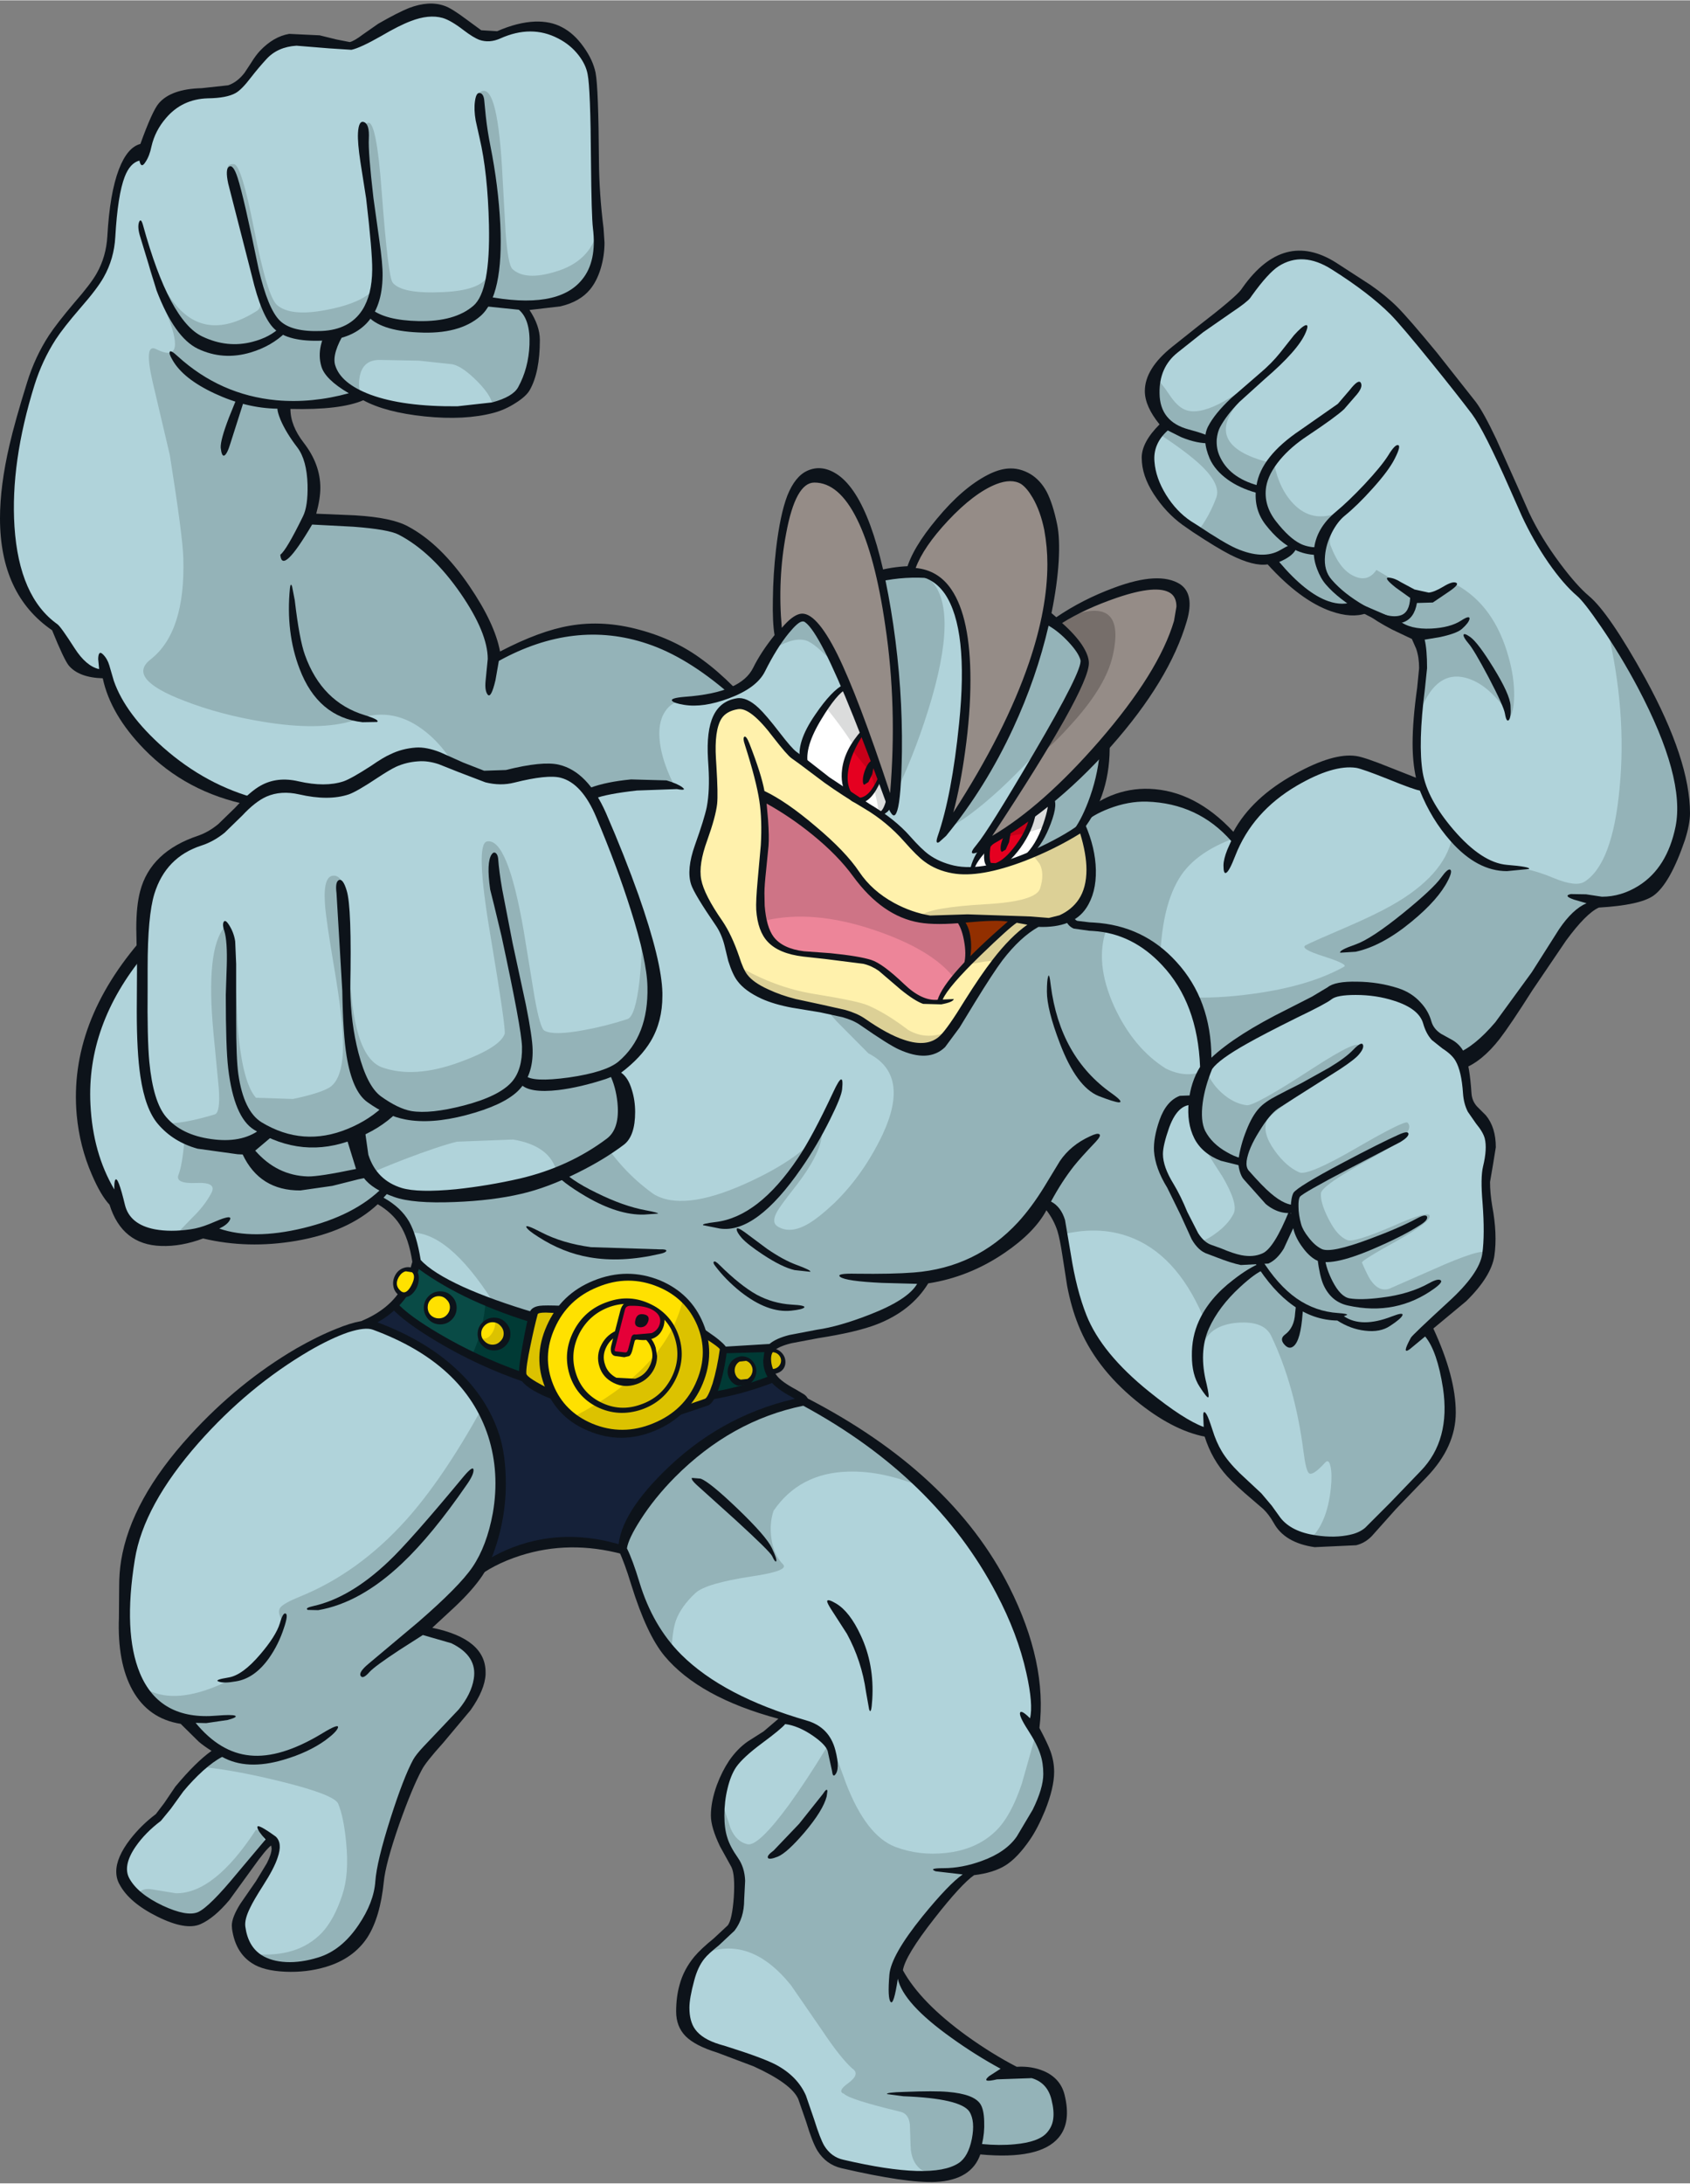 <?xml version='1.0' encoding='utf-8'?>
<svg xmlns="http://www.w3.org/2000/svg" version="1.1" width="350px" height="452px" viewBox="0.0 -0.65 350.3 452.25"><rect x="0.0" y="-0.65" width="350.3" height="452.25" fill="#808080" stroke="none"/><g><path fill="#094b46" d="M83.85 266.95 L85.55 263.3 86.35 260.75 159.4 279.2 159.1 281.0 Q159.05 283.1 160.35 284.8 161.45 286.25 164.3 287.8 166.7 289.1 166.7 289.65 139.4 322.85 129.5 320.45 117.05 317.1 106.0 321.25 102.55 322.55 99.65 324.45 L97.45 326.1 Q91.6 317.15 85.7 306.2 73.95 284.25 73.95 274.3 80.8 271.8 83.85 266.95"/><path fill="#003a35" d="M95.5 284.05 Q101.0 276.25 100.8 264.5 L159.4 279.2 159.1 281.0 Q159.05 283.1 160.35 284.8 161.45 286.25 164.3 287.8 166.7 289.1 166.7 289.65 139.4 322.85 129.5 320.45 117.05 317.1 106.0 321.25 102.55 322.55 99.65 324.45 L97.45 326.1 Q94.9 322.25 91.45 316.45 84.55 304.9 80.2 295.35 90.4 291.3 95.5 284.05"/><path fill="#b0d3da" d="M50.7 287.65 Q59.0 280.65 66.75 276.7 74.5 272.75 77.6 273.9 99.55 282.0 103.0 300.4 104.25 307.25 102.65 314.45 101.35 320.5 98.65 324.4 94.25 330.9 87.75 337.15 L93.55 338.8 Q99.3 341.5 99.05 346.8 98.85 350.95 93.7 357.0 87.0 364.8 86.65 365.45 84.5 369.45 81.85 377.0 78.95 385.3 78.65 389.1 78.35 393.7 75.05 398.6 71.3 404.1 66.2 405.65 60.1 407.45 55.75 406.0 50.7 404.35 49.95 398.55 49.65 396.0 54.25 388.7 58.35 382.3 56.5 380.35 55.2 380.75 50.4 387.55 45.4 394.45 41.4 396.2 38.7 397.35 33.35 394.85 27.95 392.3 26.05 388.8 24.4 385.75 27.4 381.35 29.5 378.35 32.85 375.8 33.8 375.1 39.0 368.9 43.7 363.35 46.0 362.3 L42.7 360.1 Q40.6 358.5 38.0 355.65 22.6 350.2 27.1 322.25 29.8 305.35 50.7 287.65"/><path fill="#94b3b8" d="M35.35 395.65 Q31.45 394.25 28.55 391.75 29.4 390.3 31.55 390.7 L36.45 391.5 Q44.4 391.6 53.05 378.35 53.7 378.35 54.25 379.25 54.8 380.1 55.05 381.35 L49.35 388.95 Q45.1 394.6 41.4 396.2 39.35 397.1 35.35 395.65"/><path fill="#94b3b8" d="M56.6 340.25 Q59.25 337.1 58.0 334.0 57.6 332.95 58.15 332.25 58.95 331.35 62.15 330.05 74.25 325.15 84.1 314.25 91.7 305.8 99.75 291.3 104.45 299.9 103.35 310.4 102.4 318.9 98.65 324.4 94.25 330.9 87.75 337.15 L93.55 338.8 Q99.3 341.5 99.05 346.8 98.85 350.95 93.7 357.0 87.0 364.8 86.65 365.45 84.5 369.45 81.85 377.0 78.95 385.3 78.65 389.1 78.35 393.7 75.05 398.6 71.3 404.1 66.2 405.65 62.1 406.85 58.65 406.6 54.8 406.25 52.55 404.1 61.7 404.9 66.7 399.7 69.25 397.0 70.95 391.85 72.4 387.55 71.75 381.0 71.25 375.7 70.1 372.95 69.3 371.1 58.65 368.45 49.25 366.1 42.2 365.35 44.5 362.95 46.0 362.3 L42.7 360.1 Q40.6 358.5 38.0 355.65 32.35 353.65 29.35 348.6 34.7 352.4 43.7 349.05 51.8 346.05 56.6 340.25"/><path fill="#b0d3da" d="M129.0 320.15 Q129.2 318.05 131.75 313.95 134.7 309.2 139.15 304.75 151.15 292.65 166.65 289.55 193.9 304.25 206.0 325.85 214.55 341.1 214.55 357.45 220.55 368.5 214.25 378.0 211.9 381.55 208.5 383.75 205.35 385.75 203.3 385.45 200.6 387.1 193.8 395.45 186.45 404.4 186.2 407.6 190.1 414.9 200.7 422.3 206.0 426.05 210.55 428.3 L214.65 428.7 Q218.9 429.8 219.8 433.4 221.85 441.6 215.1 443.85 L202.1 444.4 Q200.6 449.7 194.2 450.3 188.45 450.8 174.6 447.6 170.95 446.75 169.15 442.35 167.5 436.7 166.25 433.75 164.55 429.85 159.9 427.55 157.3 426.25 148.9 423.65 143.4 421.95 142.0 418.65 140.75 415.7 142.25 410.15 143.35 406.1 146.6 403.1 150.3 400.35 151.55 398.7 153.3 396.45 153.35 393.2 153.4 390.9 152.4 385.45 148.95 381.85 149.15 374.9 149.3 368.65 151.85 364.9 154.45 361.15 158.55 358.2 161.9 355.8 162.25 354.55 142.45 348.0 135.9 337.5 133.85 334.2 132.1 328.6 130.1 322.3 129.0 320.15"/><path fill="#94b3b8" d="M153.35 393.2 Q153.4 390.9 152.4 385.45 150.2 383.1 149.45 379.2 148.8 375.75 149.4 371.9 L151.45 378.1 Q152.65 380.85 154.95 381.35 157.2 381.8 163.55 373.15 167.2 368.1 171.25 361.45 172.05 360.15 173.05 362.4 L175.35 368.7 Q179.55 379.6 185.6 381.9 190.55 383.75 196.0 383.15 202.35 382.5 206.35 378.65 209.5 375.65 211.8 368.8 L214.85 358.05 Q220.35 368.8 213.4 378.8 210.85 382.45 207.6 384.45 204.55 386.4 203.3 385.45 200.6 387.1 193.8 395.45 186.45 404.4 186.2 407.6 190.1 414.9 200.7 422.3 206.0 426.05 210.55 428.3 L214.65 428.7 Q218.9 429.8 219.8 433.4 220.7 437.1 219.95 439.2 218.35 443.8 210.35 444.7 L202.1 444.4 Q200.75 449.0 196.0 450.0 189.0 450.15 188.75 443.95 L188.6 439.4 Q188.35 437.15 186.6 436.75 176.15 434.25 174.95 433.05 173.45 432.55 175.8 430.85 178.4 428.95 176.65 427.8 174.2 425.6 170.4 419.9 L163.95 410.55 Q155.45 400.0 145.6 404.1 L148.75 401.35 151.55 398.7 Q153.3 396.45 153.35 393.2"/><path fill="#94b3b8" d="M144.15 329.3 Q141.15 332.1 140.1 335.0 139.3 337.3 139.2 341.75 135.1 337.4 132.8 330.7 L129.0 320.15 Q129.2 318.05 131.75 313.95 134.7 309.2 139.15 304.75 151.15 292.65 166.65 289.55 181.5 297.6 191.9 307.7 183.25 303.9 175.75 304.15 165.7 304.45 160.35 312.25 159.45 314.9 159.9 318.05 160.4 321.45 162.3 323.35 163.65 324.7 155.85 325.85 146.3 327.3 144.15 329.3"/><path fill="#b0d3da" d="M122.65 14.5 Q123.25 17.5 123.35 30.4 123.45 44.1 123.7 46.45 124.95 56.2 118.55 60.15 115.0 62.35 108.1 62.8 110.7 65.1 110.6 70.55 110.45 75.7 108.1 79.9 105.5 84.5 92.55 84.5 80.2 84.55 74.3 81.0 70.9 82.55 64.8 83.0 L59.4 83.15 59.5 85.55 Q60.05 88.55 62.3 91.5 66.9 97.5 64.15 106.4 L73.25 107.25 Q79.65 107.55 83.05 109.3 90.0 112.95 96.55 122.0 102.7 130.5 103.0 135.5 119.15 126.6 133.3 131.4 138.25 133.05 143.7 136.7 L151.7 142.4 Q157.5 146.3 156.9 184.7 156.6 203.9 155.15 222.3 L51.8 165.25 Q40.9 162.5 31.45 153.45 22.95 145.3 22.0 139.1 18.25 138.3 15.75 135.95 13.4 133.7 11.45 129.3 0.65 122.1 0.9 106.1 1.05 96.05 6.35 78.8 8.8 70.9 16.35 62.2 19.6 58.45 20.9 56.1 22.85 52.6 23.1 48.3 23.6 38.85 25.0 35.55 26.25 32.35 29.85 31.25 32.9 24.1 33.3 23.5 36.5 19.0 43.05 18.85 47.7 18.7 49.55 17.0 50.85 15.75 54.65 10.9 57.95 7.4 64.5 7.95 L69.25 8.65 72.65 8.8 Q74.4 8.45 78.2 6.25 82.7 3.7 84.85 2.85 90.75 0.6 95.75 4.2 98.55 6.25 99.25 6.55 101.25 7.45 103.4 6.5 110.45 3.35 116.5 6.75 121.65 9.65 122.65 14.5"/><path fill="#94b3b8" d="M101.15 34.75 Q99.3 19.15 99.35 18.5 102.95 15.6 104.05 33.85 L104.8 47.45 Q105.3 54.15 106.2 55.0 108.85 57.5 115.2 55.55 122.2 53.45 123.8 47.25 124.65 56.5 118.35 60.25 114.85 62.35 108.1 62.8 110.7 65.1 110.6 70.55 110.45 75.7 108.1 79.9 107.55 80.9 105.6 81.95 103.95 82.9 102.0 83.55 102.3 81.75 99.05 78.4 95.9 75.2 93.8 74.75 L86.85 74.0 78.85 73.85 Q75.2 73.75 74.55 77.35 73.95 80.75 75.85 81.8 L74.3 81.0 Q70.9 82.55 64.8 83.0 L59.4 83.15 59.5 85.55 Q60.05 88.55 62.3 91.5 66.9 97.5 64.15 106.4 L73.25 107.25 Q79.65 107.55 83.05 109.3 90.0 112.95 96.55 122.0 102.7 130.5 103.0 135.5 119.15 126.6 133.3 131.4 138.25 133.05 143.7 136.7 L151.7 142.4 Q157.5 146.3 156.9 184.7 156.6 203.9 155.15 222.3 L94.7 188.95 Q99.4 187.2 99.85 179.35 100.35 171.9 97.0 163.6 93.45 154.7 87.6 150.4 80.9 145.4 73.3 148.55 66.25 150.75 54.5 148.8 45.6 147.35 38.15 144.45 26.15 139.85 31.2 135.9 38.45 130.25 38.0 114.95 37.9 110.55 35.2 93.55 L31.6 78.25 Q29.8 70.3 32.35 71.6 38.6 74.75 34.9 65.15 L31.85 57.55 Q30.35 53.65 31.05 52.95 L32.5 55.8 Q34.2 59.7 36.1 62.05 42.7 70.4 53.3 63.65 55.2 62.45 52.45 53.2 49.1 43.3 48.8 41.4 L47.25 35.85 Q46.55 33.1 48.5 33.3 50.05 33.45 52.65 46.7 55.4 60.75 57.45 62.5 60.25 64.85 67.3 63.55 73.75 62.4 76.7 60.0 78.4 58.6 76.4 42.25 74.4 26.0 76.1 24.8 78.0 23.5 79.15 39.4 80.45 56.7 81.4 57.85 83.35 60.2 91.8 59.8 100.6 59.4 101.45 55.6 102.85 48.85 101.15 34.75"/><path fill="#b0d3da" d="M340.25 141.45 Q350.2 160.4 348.1 170.7 346.15 180.3 342.4 183.4 339.3 186.05 331.15 186.5 326.8 188.4 317.3 202.4 308.0 216.1 302.2 218.3 L174.65 231.1 225.75 167.95 Q230.3 163.45 237.85 163.5 247.6 163.65 255.8 172.95 259.25 165.65 268.35 160.55 276.35 156.05 281.0 156.7 283.85 157.15 289.0 159.5 293.4 161.5 294.45 161.25 293.15 156.0 293.9 147.5 L294.95 137.7 Q294.95 134.9 293.85 132.3 L292.75 130.25 Q286.45 128.05 283.1 125.25 279.75 126.7 275.0 124.7 269.3 122.3 263.1 115.35 260.2 116.05 254.7 113.15 L246.4 107.9 Q241.05 104.45 239.1 98.15 236.95 91.35 241.3 87.4 236.65 77.2 243.5 71.7 L252.55 64.6 Q256.85 61.15 257.9 59.75 261.5 55.1 263.8 53.7 269.65 50.05 276.5 54.4 284.1 59.2 288.8 63.9 291.1 66.2 297.3 73.8 L305.75 84.6 Q307.85 87.4 311.0 94.15 L316.2 105.85 Q318.65 111.1 321.8 115.6 324.8 119.85 327.4 122.05 328.9 123.3 332.5 128.6 336.7 134.7 340.25 141.45"/><path fill="#94b3b8" d="M245.6 84.15 Q250.7 86.3 263.8 75.05 L259.9 79.2 Q256.4 82.65 255.15 84.85 250.85 92.3 264.1 95.35 265.2 100.85 268.4 103.95 272.6 108.0 278.6 104.95 L276.45 108.75 Q275.2 111.2 275.9 112.55 277.75 117.35 280.7 118.65 283.55 119.95 285.3 117.35 L293.1 121.95 Q297.7 123.6 301.75 120.35 309.8 124.7 312.75 135.6 313.9 139.75 313.85 143.45 313.8 146.95 312.8 148.0 312.0 145.8 309.75 143.5 307.3 140.9 304.6 139.95 297.35 137.35 293.85 148.15 L294.55 141.85 294.95 137.7 Q294.95 134.9 294.05 131.95 L293.1 129.55 288.95 128.4 Q284.4 126.85 282.3 125.1 279.0 126.55 274.6 124.65 269.3 122.35 263.1 115.35 260.5 116.0 255.9 113.75 253.05 112.35 248.25 109.15 248.7 108.95 249.8 107.15 251.1 105.05 252.1 102.4 253.1 99.75 249.1 95.85 246.15 93.0 239.9 88.95 L241.3 87.4 Q238.75 81.75 239.6 77.7 240.55 78.3 242.35 81.0 244.0 83.5 245.6 84.15"/><path fill="#94b3b8" d="M225.75 167.95 Q230.3 163.45 237.85 163.5 247.6 163.65 255.8 172.95 248.25 175.7 244.9 180.5 240.55 186.85 240.45 199.7 234.3 202.8 221.35 200.3 L211.1 198.2 201.95 197.4 225.75 167.95"/><path fill="#94b3b8" d="M344.15 149.7 Q349.7 162.95 348.1 170.7 346.15 180.3 342.4 183.4 339.3 186.05 331.15 186.5 326.8 188.4 317.3 202.4 308.0 216.1 302.2 218.3 292.3 225.3 279.85 231.85 254.95 244.95 242.25 242.9 232.15 241.25 230.3 221.95 229.6 214.75 230.6 208.9 231.55 203.1 233.3 203.3 243.15 207.15 257.85 205.4 270.8 203.9 278.6 199.55 279.5 199.05 274.35 197.4 269.3 195.8 270.65 195.1 272.3 194.25 279.1 191.35 285.0 188.8 288.45 186.85 299.35 180.7 301.0 172.8 L303.85 175.6 Q306.65 177.7 310.85 178.8 316.1 178.65 322.1 181.2 326.7 183.1 328.5 181.9 334.25 178.15 335.7 162.6 337.25 146.7 333.15 129.5 340.0 139.75 344.15 149.7"/><path fill="#b0d3da" d="M239.8 196.1 Q249.85 203.6 250.35 220.5 252.15 217.55 263.0 212.05 L275.45 205.6 Q278.0 203.55 285.95 204.95 294.55 206.5 295.85 211.15 296.5 213.35 297.85 214.6 298.65 215.3 300.4 216.4 303.65 218.7 304.1 225.75 304.25 228.05 305.3 229.75 L307.3 232.35 Q309.7 235.45 308.25 241.2 307.8 243.1 308.2 248.9 308.7 255.25 308.1 259.15 307.4 263.8 301.7 269.9 298.85 273.0 296.1 275.1 L297.4 278.2 Q298.85 282.1 299.5 285.9 301.55 298.0 295.1 304.6 L284.65 315.5 Q282.5 317.55 280.15 318.1 276.55 318.9 272.45 318.2 267.1 317.35 264.7 314.2 L257.95 307.1 Q253.3 302.25 250.9 297.4 245.15 294.85 237.65 288.6 227.65 280.2 224.4 272.1 222.3 266.85 220.9 257.95 219.95 251.8 216.75 248.35 215.15 252.9 208.4 258.05 200.35 264.2 191.95 264.35 187.35 272.25 174.7 274.75 L165.7 276.25 Q161.25 277.1 159.75 278.55 147.6 281.15 119.75 274.3 92.25 267.45 86.35 260.75 85.55 255.55 83.6 252.55 81.85 249.75 78.4 247.8 73.85 250.35 69.1 252.45 59.7 256.65 52.45 256.35 L45.35 255.3 41.15 254.4 31.95 255.3 Q26.15 254.55 24.1 248.35 18.8 239.25 17.85 228.65 16.2 209.7 30.4 194.05 50.5 187.0 73.15 179.45 118.5 164.3 131.35 161.8 144.25 159.3 184.2 173.95 204.2 181.3 221.6 189.1 221.95 190.55 223.25 190.95 L226.65 191.3 Q233.95 191.75 239.8 196.1"/><path fill="#94b3b8" d="M291.75 231.85 Q293.8 234.0 284.3 239.2 273.95 244.85 273.8 246.5 273.65 248.45 275.4 251.85 277.25 255.5 279.35 256.2 280.8 256.7 288.8 253.25 296.1 250.0 296.35 251.15 296.6 252.4 289.35 256.45 282.15 260.45 282.3 260.85 283.5 263.6 284.05 264.4 285.8 267.0 288.0 266.25 L299.5 261.2 Q308.35 257.45 308.1 259.15 307.4 263.8 301.7 269.9 298.85 273.0 296.1 275.1 L297.4 278.2 Q298.85 282.1 299.5 285.9 301.55 298.0 295.1 304.6 L288.25 311.9 Q285.2 315.2 283.35 316.5 279.05 319.6 271.35 318.35 275.1 314.95 275.85 307.6 276.15 304.8 275.8 303.15 275.45 301.45 274.7 302.25 272.15 305.05 271.35 304.5 270.7 304.05 270.2 300.1 268.45 286.4 263.5 276.05 262.0 272.9 256.55 273.3 251.0 273.75 249.45 277.6 248.95 273.5 251.95 269.55 254.35 266.4 260.95 261.15 L255.85 260.4 Q251.55 259.55 248.85 256.35 249.9 256.35 252.05 254.75 254.6 252.9 255.7 250.7 256.7 248.7 253.4 243.05 249.25 236.7 248.1 234.25 246.5 230.85 247.05 226.85 247.6 222.8 250.0 220.65 250.7 223.35 253.2 225.65 255.7 227.9 258.4 228.25 260.05 228.45 271.8 220.8 282.25 214.0 281.7 216.3 281.15 218.65 272.3 224.15 263.3 229.8 262.6 231.4 261.55 233.9 264.15 237.55 266.5 240.9 269.3 242.15 271.1 242.95 281.25 237.05 291.2 231.3 291.75 231.85"/><path fill="#94b3b8" d="M205.6 182.25 Q215.15 186.2 221.6 189.1 221.95 190.45 225.3 191.1 L229.4 191.65 Q226.8 198.6 230.95 207.8 234.95 216.45 241.65 220.65 246.45 223.0 250.45 220.65 249.65 221.55 249.0 223.85 248.35 226.05 247.65 226.75 244.35 226.75 242.1 231.25 239.65 236.1 241.05 241.85 241.15 243.15 243.6 247.85 L247.65 255.9 Q248.4 257.65 254.4 259.35 L261.85 261.15 Q262.25 262.45 256.0 267.75 249.75 273.0 250.0 273.55 244.65 260.0 235.1 255.9 228.4 253.05 220.3 255.0 219.45 251.3 216.75 248.35 215.15 252.9 208.4 258.05 200.35 264.2 191.95 264.35 187.35 272.25 174.7 274.75 L165.7 276.25 Q161.25 277.1 159.75 278.55 151.4 280.35 133.45 277.2 116.65 274.25 102.25 269.05 92.75 254.1 84.75 254.65 82.85 250.35 78.4 247.8 73.85 250.35 69.1 252.45 59.7 256.65 52.45 256.35 L45.35 255.3 41.15 254.4 36.85 254.65 39.8 251.6 Q42.4 249.1 43.8 246.45 45.05 244.15 40.7 244.35 36.25 244.55 37.0 242.65 38.6 238.55 38.65 222.5 38.75 203.85 35.6 192.3 88.8 174.45 116.2 166.6 L116.15 188.5 Q115.95 202.35 116.8 210.45 119.45 235.15 135.4 246.6 141.4 250.35 154.4 244.55 166.2 239.25 170.35 233.35 170.75 237.65 164.6 245.45 161.7 249.15 161.1 250.25 159.85 252.45 161.1 253.3 163.6 254.95 167.2 253.0 169.5 251.75 173.0 248.45 178.95 242.65 182.9 234.4 188.75 221.95 180.0 217.5 L173.45 210.9 Q169.4 206.45 167.45 201.95 162.1 189.15 171.1 169.35 186.5 174.4 205.6 182.25"/><path fill="#b0d3da" d="M80.6 157.65 Q83.45 156.1 86.65 155.9 89.75 155.7 96.4 158.65 102.5 161.35 106.4 160.35 113.35 158.55 116.45 159.35 121.4 160.6 124.6 168.15 128.9 178.3 131.7 187.0 135.2 198.0 135.3 203.7 135.6 215.7 127.3 221.2 129.4 224.55 130.3 227.65 131.85 233.1 128.7 235.5 125.05 238.25 119.2 240.75 113.55 243.2 107.9 244.5 101.2 246.05 94.25 246.7 L82.05 246.2 Q78.75 245.05 77.05 243.5 L75.95 242.15 Q67.95 244.5 63.9 244.55 57.1 244.65 50.8 237.4 L42.15 236.45 Q36.8 235.15 33.6 231.4 30.4 227.7 29.7 217.5 29.5 214.75 29.5 199.8 29.5 188.7 31.0 183.95 33.5 175.95 41.4 173.4 44.15 172.55 46.75 170.2 L50.9 165.9 Q55.9 160.85 61.65 162.2 70.1 164.15 75.95 160.6 L80.6 157.65"/><path fill="#94b3b8" d="M46.6 191.25 Q46.85 191.0 47.5 191.7 48.25 192.5 48.4 194.25 L49.25 211.55 Q50.15 223.4 53.05 226.7 L60.7 226.95 Q66.05 225.85 68.25 224.6 71.2 222.75 71.1 215.3 71.05 210.35 69.35 200.25 67.5 189.35 67.35 186.45 66.95 180.4 69.4 180.7 71.45 180.95 72.0 186.55 L72.45 199.15 Q72.95 217.9 79.05 220.35 85.75 222.8 95.2 219.35 103.5 216.35 104.6 213.5 104.95 212.7 101.6 192.75 98.45 174.05 100.95 173.6 105.2 172.8 108.55 192.1 L110.8 205.85 Q111.95 212.3 112.85 212.8 114.75 213.85 120.95 212.7 125.65 211.85 130.05 210.4 131.7 209.85 132.55 202.5 133.15 197.0 133.1 191.75 135.25 199.3 135.3 203.7 135.6 215.7 127.3 221.2 129.4 224.55 130.3 227.65 131.85 233.1 128.7 235.5 123.85 239.15 115.45 242.25 114.15 236.65 106.35 235.35 L94.7 235.8 Q91.05 236.7 83.8 239.45 77.15 242.05 76.3 242.65 L75.95 242.15 Q68.1 244.35 64.0 244.35 56.9 244.4 50.8 237.4 L42.45 236.5 Q37.3 235.35 34.1 231.95 37.5 232.25 44.5 230.15 45.7 229.8 45.35 224.75 L44.25 213.3 Q42.6 195.85 46.6 191.25"/><path fill="#b0d3da" d="M229.15 148.0 Q230.0 154.8 228.05 161.65 226.3 167.9 222.85 172.25 210.4 179.5 195.35 183.95 165.25 192.85 152.2 178.8 138.25 163.8 136.8 153.25 136.25 149.1 137.85 146.7 139.25 144.5 141.8 144.5 147.15 144.45 151.3 143.0 156.15 141.3 157.8 138.0 163.65 126.3 174.1 121.05 188.9 113.55 208.7 122.6 226.9 130.95 229.15 148.0"/><path fill="#94b3b8" d="M170.95 134.85 Q168.75 132.65 167.3 132.05 164.85 131.1 160.6 133.55 165.5 126.75 176.7 121.35 188.05 115.85 192.0 118.7 198.95 123.7 193.15 143.9 190.2 154.0 185.9 163.1 184.65 157.95 182.15 151.85 177.15 139.65 170.95 134.85"/><path fill="#94b3b8" d="M229.35 149.0 Q229.95 155.65 227.8 162.5 225.9 168.4 222.85 172.25 L203.25 181.3 Q206.7 178.2 210.45 172.75 218.0 161.75 219.55 149.8 213.65 156.85 207.45 162.65 200.6 168.95 196.2 171.0 201.7 159.1 203.6 145.55 205.8 129.85 201.6 119.95 204.95 120.9 208.7 122.6 227.85 131.4 229.35 149.0"/><path fill="#ffffff" d="M169.8 148.0 Q173.0 142.6 175.2 141.5 L184.45 164.9 183.05 167.5 Q181.3 169.85 179.8 168.7 L172.5 162.6 167.0 157.8 Q166.1 154.15 169.8 148.0"/><path fill="#dbdcdc" d="M171.2 145.85 Q173.7 142.35 175.2 141.5 L184.5 164.7 Q183.75 167.0 182.2 168.35 181.75 162.4 178.25 156.0 175.7 151.35 171.2 145.85"/><path fill="#ffffff" d="M208.65 179.1 Q203.65 181.85 202.25 181.45 200.9 181.1 202.85 177.2 L205.05 173.35 217.65 164.55 Q218.1 165.95 216.7 170.15 215.25 174.6 213.35 176.3 L208.65 179.1"/><path fill="#dbdcdc" d="M217.65 164.55 Q218.15 166.05 216.55 170.65 207.7 173.2 202.8 177.25 L205.05 173.35 217.65 164.55"/><path fill="#e50020" d="M179.0 150.3 L182.5 160.65 Q181.0 164.1 179.0 164.9 177.15 165.65 176.05 163.85 174.85 162.0 175.4 158.6 176.1 154.7 179.0 150.3"/><path fill="#c60019" d="M179.0 150.3 L182.5 160.65 181.3 162.85 Q181.25 160.75 179.7 158.45 L176.6 154.65 Q177.7 152.15 179.0 150.3"/><path fill="#e50020" d="M214.15 167.65 Q213.1 173.95 208.0 177.75 205.95 179.3 205.05 178.45 204.0 177.55 205.0 173.75 L214.15 167.65"/><path fill="#c60019" d="M214.15 167.65 Q213.8 169.7 212.65 172.0 208.1 172.3 204.9 174.25 L205.0 173.75 214.15 167.65"/><path fill="#958c87" d="M163.55 128.9 L161.5 131.55 Q160.3 125.3 161.7 113.2 163.3 99.4 167.4 98.55 172.65 97.55 176.8 103.8 181.8 111.4 184.35 128.75 186.25 141.75 185.8 156.0 185.55 163.1 184.95 167.6 182.2 158.75 178.6 149.3 171.45 130.45 167.4 127.55 165.9 126.5 163.55 128.9"/><path fill="#958c87" d="M217.85 118.55 Q216.7 141.3 195.1 172.85 196.75 168.9 198.3 160.4 200.15 150.5 200.3 141.8 200.85 117.45 188.65 117.7 190.25 111.55 198.5 104.0 207.4 95.9 212.05 98.85 214.35 100.3 216.05 104.75 218.25 110.55 217.85 118.55"/><path fill="#958c87" d="M218.55 128.45 Q220.15 127.15 224.65 125.05 229.9 122.55 234.35 121.4 247.1 118.1 244.1 128.15 240.75 139.65 227.0 155.05 213.6 169.95 203.15 174.7 208.95 166.3 215.85 154.6 224.4 140.05 224.4 136.8 224.4 133.7 221.5 130.75 L218.55 128.45"/><path fill="#766e6a" d="M219.05 128.1 Q233.9 121.15 230.6 135.3 229.2 141.25 222.85 148.45 217.85 154.1 216.4 154.7 218.55 151.6 221.45 145.3 224.4 138.8 224.4 136.8 224.4 133.7 221.5 130.75 L218.55 128.45 219.05 128.1"/><path fill="#fff1ac" d="M164.55 155.65 L170.45 159.95 Q174.6 162.85 180.2 166.2 183.7 168.25 189.0 174.15 193.0 178.55 197.6 179.4 203.55 180.45 213.9 176.1 221.3 173.0 224.4 170.65 228.0 181.55 223.8 186.75 220.85 190.45 214.45 191.0 209.05 194.0 203.2 202.95 196.3 213.65 195.45 214.45 192.45 217.35 187.0 215.5 183.7 214.35 178.7 210.95 176.55 209.45 170.15 208.2 162.85 206.8 158.9 205.0 154.3 202.9 152.95 199.2 150.5 192.7 149.05 190.6 145.2 184.95 144.55 181.7 143.9 178.35 145.8 173.05 147.65 168.0 147.85 165.3 148.0 163.6 147.6 156.5 147.2 150.45 148.75 147.6 150.05 145.25 152.85 144.75 155.15 144.35 159.1 149.2 L164.55 155.65"/><path fill="#dcd096" d="M158.9 205.0 Q156.2 203.75 154.8 202.35 153.65 201.2 153.0 199.4 160.65 203.85 168.5 205.15 177.75 206.65 179.75 207.5 183.5 209.05 188.25 212.65 192.2 214.95 196.8 212.85 L195.45 214.45 Q192.45 217.35 187.0 215.5 183.7 214.35 178.7 210.95 176.55 209.45 170.15 208.2 162.85 206.8 158.9 205.0"/><path fill="#dcd096" d="M192.85 196.0 Q189.15 192.35 190.85 188.95 192.9 187.25 204.4 186.6 214.8 186.0 215.6 183.3 216.55 180.25 215.5 178.25 L213.85 176.1 220.3 172.85 224.4 170.65 Q228.0 181.55 223.8 186.75 220.85 190.45 214.45 191.0 210.4 193.2 206.55 198.25 L204.0 198.5 201.45 198.95 Q196.6 199.75 192.85 196.0"/><path fill="#ed8599" d="M176.25 197.8 L166.6 196.9 Q161.95 196.35 160.0 193.8 158.25 191.6 157.95 186.95 157.75 183.9 158.25 175.05 158.7 166.55 158.5 164.95 171.85 172.25 177.65 180.2 180.6 184.25 185.25 186.85 189.05 188.95 192.75 189.5 194.75 189.8 198.55 189.5 L200.15 191.7 Q200.75 195.75 200.4 198.8 195.4 204.05 194.75 206.9 192.4 207.35 189.5 205.55 187.05 204.0 183.05 200.0 181.45 198.4 176.25 197.8"/><path fill="#ce7486" d="M177.65 180.2 Q180.6 184.25 185.25 186.85 189.05 188.95 192.75 189.5 194.75 189.8 198.55 189.5 L200.15 191.7 Q200.75 195.75 200.4 198.8 L197.75 201.85 Q193.15 196.0 181.35 192.0 168.4 187.6 158.35 190.05 L157.95 186.95 Q157.75 183.9 158.25 175.05 158.7 166.55 158.5 164.95 171.85 172.25 177.65 180.2"/><path fill="#922f00" d="M200.15 191.7 L198.55 189.5 203.9 189.1 Q207.35 189.1 210.45 189.95 204.65 194.35 200.4 198.8 200.75 195.75 200.15 191.7"/><path fill="#ffe100" d="M94.1 270.2 Q94.1 271.4 93.3 272.25 92.45 273.1 91.25 273.1 90.1 273.1 89.25 272.25 88.4 271.4 88.4 270.2 88.4 269.05 89.25 268.2 90.1 267.35 91.25 267.35 92.45 267.35 93.3 268.2 94.1 269.05 94.1 270.2"/><path fill="#ffe100" d="M105.25 275.65 Q105.25 276.8 104.45 277.65 103.6 278.5 102.4 278.5 101.2 278.5 100.4 277.65 99.55 276.8 99.55 275.65 99.55 274.45 100.4 273.65 101.2 272.8 102.4 272.8 103.6 272.8 104.45 273.65 105.25 274.45 105.25 275.65"/><path fill="#dcc200" d="M102.65 272.8 Q103.75 272.9 104.5 273.7 105.25 274.55 105.25 275.65 105.25 276.8 104.45 277.65 103.6 278.5 102.4 278.5 101.45 278.5 100.75 277.95 100.0 277.4 99.7 276.55 101.0 276.9 101.9 275.6 102.75 274.4 102.65 272.8"/><path fill="#dcc200" d="M156.1 284.05 Q155.8 285.05 154.9 285.6 154.05 286.1 153.1 285.85 152.15 285.55 151.65 284.65 151.2 283.7 151.5 282.7 151.75 281.7 152.65 281.15 153.5 280.65 154.5 280.9 155.45 281.2 155.9 282.1 156.4 283.05 156.1 284.05"/><path fill="#dcc200" d="M161.55 279.85 Q162.25 280.5 162.25 281.45 162.25 282.4 161.55 283.1 160.85 283.8 159.85 283.8 158.85 283.8 158.85 281.5 158.85 279.15 159.85 279.15 160.85 279.15 161.55 279.85"/><path fill="#dcc200" d="M116.55 270.6 L115.55 288.7 110.95 286.4 Q108.4 284.95 108.35 283.9 108.2 282.35 109.1 277.7 109.85 273.7 110.5 271.45 110.7 270.7 112.3 270.55 L116.55 270.6"/><path fill="#dcc200" d="M145.9 275.5 L148.5 277.15 Q150.0 278.25 149.95 278.8 149.5 282.7 148.45 286.0 147.4 289.45 146.4 289.75 L140.6 291.9 145.9 275.5"/><path fill="#ffe100" d="M114.05 274.25 Q116.8 268.0 123.3 265.35 129.8 262.65 136.15 265.1 142.55 267.55 145.05 273.7 147.55 279.85 144.8 286.05 142.0 292.3 135.5 294.95 129.0 297.6 122.65 295.15 116.3 292.7 113.75 286.6 111.25 280.45 114.05 274.25"/><path fill="#dcc200" d="M145.05 273.7 Q147.55 279.85 144.8 286.05 142.0 292.3 135.5 294.95 131.15 296.75 126.55 296.15 122.15 295.55 118.65 292.9 138.1 282.95 141.55 268.55 143.9 270.8 145.05 273.7"/><path fill="#152139" d="M81.6 269.7 L84.6 272.15 Q88.25 274.95 91.45 276.8 94.95 278.9 100.5 281.3 105.1 283.25 108.5 284.4 110.0 285.95 114.5 288.15 116.55 291.95 120.1 294.05 123.85 296.3 128.8 296.3 133.1 296.3 137.25 294.1 L140.6 291.9 143.0 290.9 Q145.5 289.85 146.0 289.8 147.05 289.65 147.65 288.35 L154.9 286.55 160.3 284.6 162.65 286.9 164.45 288.0 Q165.7 288.65 166.2 289.35 152.75 292.95 140.8 303.2 129.15 313.2 129.15 320.55 125.35 318.0 116.9 318.85 108.2 319.75 99.5 323.75 101.6 320.15 102.7 315.35 103.8 310.8 103.8 306.1 103.8 302.1 102.45 297.4 101.05 292.6 98.7 288.9 95.85 284.45 88.85 279.55 81.7 274.6 76.25 273.45 L79.55 271.4 81.6 269.7"/><path fill="#ffe100" d="M83.1 267.55 Q82.2 266.85 81.95 265.5 81.7 264.15 82.35 263.25 83.05 262.4 84.1 262.2 85.2 262.05 86.0 262.7 86.85 263.35 85.4 265.75 83.95 268.2 83.1 267.55"/><path fill="#0d131a" d="M180.8 159.65 L180.0 161.3 179.15 161.85 Q178.85 161.8 178.85 160.95 178.85 160.15 179.2 159.1 179.55 158.1 180.0 157.45 180.5 156.8 180.8 156.9 181.15 157.0 181.15 157.8 L180.8 159.65"/><path fill="#0d131a" d="M209.15 173.75 L208.45 175.3 207.7 175.75 Q207.4 175.7 207.4 174.95 207.4 174.25 207.75 173.3 208.05 172.35 208.45 171.8 208.9 171.2 209.15 171.3 209.45 171.4 209.45 172.1 L209.15 173.75"/><path fill="#0d131a" d="M159.65 285.35 Q158.2 283.5 158.2 281.15 L158.4 279.55 158.6 278.9 160.55 279.0 Q159.7 279.6 159.85 281.3 160.0 282.95 161.05 284.3 162.0 285.55 165.0 287.15 L166.75 288.2 Q167.45 288.75 167.55 289.4 L165.5 289.5 164.15 288.7 Q161.0 287.05 159.65 285.35"/><path fill="#0d131a" d="M84.4 267.7 Q81.85 271.4 77.45 273.65 76.0 273.05 74.8 273.0 80.15 270.8 82.8 266.9 L83.0 267.2 83.4 267.6 84.4 267.7"/><path fill="#0d131a" d="M87.2 261.1 L86.45 263.3 85.65 262.45 85.0 262.3 85.55 260.4 87.2 261.1"/><path fill="#0d131a" d="M128.8 319.35 L129.05 321.25 Q118.0 318.3 107.85 321.55 102.1 323.4 98.3 326.5 L99.0 324.9 99.75 323.25 Q104.8 319.85 110.7 318.5 119.4 316.5 128.8 319.35"/><path fill="#0d131a" d="M64.95 332.0 Q72.6 330.3 80.55 322.75 84.95 318.6 96.15 305.1 98.1 302.8 98.15 303.8 98.2 304.8 96.75 306.85 89.55 317.3 83.35 323.15 74.7 331.35 65.95 332.85 L63.8 332.8 Q63.1 332.4 64.95 332.0"/><path fill="#0d131a" d="M53.95 342.0 Q57.2 338.2 58.0 335.6 58.65 333.3 59.2 333.55 59.8 333.75 58.85 336.55 57.75 339.95 55.75 342.8 52.75 347.0 48.9 347.6 46.4 348.05 45.35 347.65 44.25 347.3 47.35 346.8 50.25 346.35 53.95 342.0"/><path fill="#0d131a" d="M77.3 274.75 Q75.7 274.15 72.15 275.3 68.65 276.5 64.15 279.1 51.45 286.55 41.15 298.2 29.75 311.15 27.95 322.35 25.5 337.45 29.0 345.9 33.1 355.75 44.95 354.7 48.0 354.45 48.7 354.7 49.4 355.0 47.2 355.6 L42.75 356.25 40.55 356.2 Q45.6 362.35 51.8 362.95 58.15 363.6 66.75 358.4 70.35 356.2 70.05 357.2 69.75 358.1 67.45 359.8 63.9 362.35 58.75 363.85 51.15 366.1 46.05 363.25 44.35 364.1 42.1 366.1 39.9 368.1 38.0 370.4 L35.4 374.0 33.35 376.5 Q30.1 378.95 28.1 381.85 25.4 385.8 26.8 388.4 28.55 391.6 33.7 394.05 38.75 396.4 41.05 395.4 43.4 394.35 49.2 387.3 L55.05 380.35 Q53.4 378.55 53.35 377.85 53.2 376.9 57.15 379.75 58.6 381.1 57.55 384.1 56.85 386.3 54.5 389.95 52.55 393.0 51.85 394.5 50.65 396.9 50.85 398.4 51.4 402.5 54.2 404.3 56.25 405.6 59.3 405.75 62.4 405.9 65.95 404.8 70.75 403.35 74.3 398.1 77.5 393.4 77.8 389.0 78.1 384.9 80.95 375.95 83.65 367.5 85.65 363.8 86.25 362.75 87.75 361.15 L90.6 358.15 95.1 353.4 Q97.7 350.2 98.2 347.1 99.0 342.35 93.55 339.7 L87.65 338.0 82.8 341.1 Q77.7 344.45 76.6 345.65 75.2 347.25 74.75 346.45 74.3 345.7 76.4 343.95 L86.65 335.35 Q95.25 327.9 97.95 323.9 100.9 319.55 102.15 312.75 103.6 304.4 101.2 296.85 96.3 281.75 77.3 274.75 M94.35 282.7 Q100.95 288.7 103.5 296.55 104.85 300.8 104.85 306.75 104.85 312.3 103.3 317.9 101.9 322.85 99.95 325.75 97.95 328.7 94.35 332.1 L89.6 336.5 Q100.65 338.8 100.65 345.7 L100.65 346.15 Q100.5 349.35 97.55 353.55 L91.85 360.35 Q88.2 364.4 87.45 365.9 85.45 369.6 82.75 377.2 79.9 385.4 79.55 389.15 78.8 396.5 76.15 400.65 73.25 405.05 67.55 406.75 63.55 407.95 59.1 407.75 54.6 407.55 52.25 406.0 48.8 403.8 48.1 398.9 L48.05 398.2 Q48.05 396.5 49.8 393.7 L53.05 389.0 55.3 385.3 Q56.3 383.35 56.3 382.2 L56.2 381.6 Q55.1 382.4 52.3 386.35 L47.55 392.9 Q44.4 396.65 41.55 397.9 38.5 399.25 32.65 396.35 26.8 393.45 24.8 389.7 24.1 388.5 24.1 387.0 24.1 384.05 27.0 380.3 29.3 377.35 32.3 375.1 L34.05 372.8 36.35 369.4 Q40.6 364.3 43.85 362.0 42.25 361.0 41.2 360.1 L37.45 356.4 Q30.75 355.35 27.45 349.4 24.3 343.7 24.65 334.4 L24.7 327.95 Q24.7 325.1 25.1 322.6 27.15 310.0 39.4 296.6 49.35 285.7 61.4 278.65 65.85 276.1 69.75 274.55 75.5 272.2 77.9 273.1 87.85 276.75 94.35 282.7"/><path fill="#0d131a" d="M144.4 306.9 Q143.25 305.85 143.4 305.45 L145.2 305.6 Q147.0 306.2 152.85 311.8 158.85 317.55 160.0 320.0 161.1 322.35 160.9 322.7 160.7 323.05 160.05 321.65 159.6 320.7 152.5 314.2 L144.4 306.9"/><path fill="#0d131a" d="M172.2 332.55 Q171.45 331.35 171.45 331.0 171.5 330.4 173.35 331.5 176.15 333.2 178.4 338.05 181.25 344.1 180.8 351.35 180.6 354.7 180.15 353.4 L179.5 349.75 Q178.6 343.35 175.55 337.75 L172.2 332.55"/><path fill="#0d131a" d="M161.25 383.9 Q159.5 384.6 159.2 384.2 158.85 383.75 160.35 382.65 L165.65 377.1 170.55 370.95 Q171.45 369.55 171.5 370.35 L171.35 371.45 Q170.6 374.35 166.75 378.9 163.15 383.1 161.25 383.9"/><path fill="#0d131a" d="M128.25 320.5 L128.15 320.3 128.15 320.05 Q128.45 312.8 138.7 303.1 150.6 291.85 166.45 288.7 L166.75 288.65 167.05 288.8 Q197.25 304.35 209.2 328.05 217.1 343.75 215.45 357.25 217.2 360.55 217.75 362.1 218.5 364.2 218.5 366.35 218.5 369.65 216.6 374.4 215.05 378.15 213.45 380.45 210.9 384.15 208.45 385.7 206.0 387.25 201.9 387.75 199.2 389.65 193.65 396.75 187.65 404.4 187.15 407.45 190.8 414.1 200.4 421.05 205.7 424.85 210.75 427.45 213.8 427.25 216.4 428.35 219.8 429.85 220.65 433.2 222.1 439.0 219.4 442.15 215.5 446.75 203.2 445.6 201.35 450.9 194.0 451.3 188.0 451.6 174.4 448.45 171.25 447.7 169.45 444.85 168.4 443.15 167.1 438.85 L165.45 434.1 Q164.0 430.9 156.2 427.35 L148.65 424.5 Q144.1 423.1 142.1 421.1 140.15 419.1 140.15 416.0 140.15 413.0 140.85 410.5 141.7 407.3 143.95 404.6 145.3 403.0 147.95 400.85 L150.85 398.15 Q151.75 397.0 152.1 392.35 152.4 387.65 151.6 386.05 L149.25 381.8 Q147.35 377.85 147.35 375.4 147.35 372.5 148.6 369.05 149.65 366.25 151.15 364.0 152.85 361.55 155.0 360.05 L158.3 357.95 161.35 355.35 Q144.95 350.95 137.75 342.35 134.05 337.9 130.85 327.6 129.45 323.0 128.25 320.5 M132.75 314.15 Q130.25 318.05 129.95 320.05 131.15 322.45 132.55 327.1 135.3 336.15 141.2 342.05 149.9 350.7 167.15 355.7 171.9 357.05 173.15 361.85 174.2 365.85 173.05 367.0 172.6 367.45 172.45 366.1 L171.55 362.0 Q171.1 360.65 168.4 358.8 165.45 356.8 162.75 356.45 161.95 357.45 157.9 360.45 154.0 363.35 152.6 365.35 151.45 367.05 150.8 369.8 150.15 372.45 150.15 375.4 150.15 378.1 150.75 379.95 151.3 381.8 152.95 384.15 154.35 386.15 154.45 388.9 L154.25 392.85 Q154.25 396.65 152.25 399.25 L149.05 402.25 Q146.75 404.1 146.05 405.0 144.65 406.7 143.9 409.55 142.9 413.25 142.9 415.2 142.9 418.05 144.1 419.7 145.55 421.7 149.15 422.8 L150.35 423.15 Q158.0 425.55 160.8 427.0 165.3 429.4 167.05 433.4 L168.75 438.35 Q170.0 442.35 170.85 443.8 172.3 446.15 174.8 446.7 193.2 451.0 198.7 447.4 200.7 446.1 201.45 442.35 202.15 438.7 200.95 436.75 199.1 434.0 187.25 433.55 L183.85 433.1 Q183.7 432.75 187.45 432.65 193.75 432.4 196.5 432.65 201.85 433.1 203.2 435.15 203.95 436.3 204.0 438.8 204.1 441.15 203.55 443.45 207.15 443.8 210.3 443.5 215.3 443.05 217.0 441.1 218.1 439.85 218.3 438.3 218.55 436.65 217.95 434.25 217.1 430.75 213.85 429.8 L206.65 430.05 Q203.3 430.85 205.0 429.4 L207.4 427.85 Q202.15 425.0 197.15 421.4 187.2 414.3 186.1 409.2 185.25 414.8 184.6 414.0 183.95 413.2 184.35 408.35 184.7 404.35 191.2 396.3 196.7 389.55 199.55 387.6 L193.95 386.95 Q192.3 386.3 195.55 386.3 199.4 386.3 203.5 384.8 208.5 383.0 210.75 379.75 L214.05 374.2 Q216.25 369.75 216.25 366.8 216.25 364.5 215.65 362.75 215.0 360.65 213.05 357.65 211.15 354.7 211.45 354.05 211.75 353.5 213.5 355.25 214.2 352.4 212.75 345.9 210.95 337.75 206.5 329.35 193.9 305.35 166.5 290.5 151.6 293.55 139.9 305.3 135.65 309.6 132.75 314.15"/><path fill="#0d131a" d="M122.9 46.55 Q122.6 44.0 122.5 32.8 122.4 17.55 121.8 14.65 121.45 12.7 119.95 10.75 118.25 8.55 115.7 7.25 110.15 4.35 103.7 7.25 101.45 8.25 99.4 7.55 98.15 7.1 96.05 5.5 93.45 3.5 91.75 3.0 88.9 2.2 85.15 3.65 82.75 4.55 79.0 6.75 74.7 9.2 72.85 9.6 L68.2 9.3 61.45 8.75 Q57.55 9.0 55.25 11.5 53.55 13.35 52.0 15.35 50.1 17.85 48.85 18.55 47.0 19.6 43.1 19.65 37.75 19.8 34.4 23.75 32.15 26.35 31.4 29.6 31.0 31.6 30.15 32.85 29.25 34.3 28.9 32.55 26.95 33.05 25.85 35.9 24.4 39.65 23.9 48.35 23.65 52.9 21.5 56.7 20.2 59.05 16.65 63.1 13.15 67.15 11.55 69.6 8.75 73.95 7.15 79.05 2.15 95.1 3.0 108.35 3.95 122.95 11.9 128.6 12.6 129.1 15.45 133.55 17.85 137.3 20.55 137.9 L20.35 135.8 Q20.4 133.9 21.35 134.85 22.25 135.75 22.65 137.1 L23.6 140.35 Q26.0 147.2 33.85 154.15 42.75 162.0 53.55 164.8 L51.6 166.05 Q38.6 163.45 29.85 154.45 22.9 147.3 21.3 139.8 16.35 139.65 14.25 137.15 13.25 135.9 10.8 129.85 0.0 122.45 0.0 106.65 0.0 99.95 1.95 91.55 3.1 86.55 5.6 78.55 7.25 73.2 10.15 68.75 11.8 66.25 15.4 62.0 18.85 58.05 20.05 55.9 22.0 52.45 22.25 48.25 22.75 39.3 24.65 34.35 26.4 29.8 29.1 29.1 31.55 22.3 32.9 20.7 35.45 17.7 41.8 17.55 L47.3 16.95 Q49.2 16.3 50.7 14.35 L52.05 12.3 Q53.0 10.75 53.9 9.8 56.7 6.85 59.95 6.3 L66.25 6.6 69.7 7.45 72.5 8.0 Q73.4 7.8 75.25 6.4 L78.4 4.2 Q82.5 1.85 84.75 0.95 88.95 -0.65 92.15 0.5 93.55 0.95 96.75 3.35 L99.75 5.55 103.05 5.75 Q107.25 3.9 110.9 3.75 114.1 3.65 116.45 4.9 119.0 6.2 121.0 9.05 122.9 11.7 123.45 14.35 124.05 17.45 124.15 32.75 124.2 39.4 125.1 46.55 L125.3 49.55 Q125.3 52.3 124.5 54.95 123.7 57.55 122.3 59.25 120.2 61.8 116.15 62.75 L109.75 63.5 Q111.9 66.75 111.9 69.7 111.9 76.4 109.8 80.1 109.05 81.4 106.9 82.75 104.75 84.15 102.35 84.8 96.35 86.4 88.05 85.55 79.9 84.7 75.3 82.2 70.55 84.25 60.2 84.0 60.2 87.45 62.95 91.0 66.4 95.45 66.4 100.35 66.4 102.6 65.55 105.7 L73.7 106.05 Q81.25 106.5 84.6 108.35 91.35 111.95 97.3 120.7 102.55 128.4 103.65 134.25 111.9 129.95 118.15 128.9 125.05 127.7 132.55 129.75 140.0 131.75 145.65 136.0 148.75 138.25 152.15 141.65 L152.25 141.75 151.15 143.0 151.05 142.9 Q142.3 135.35 134.2 132.65 119.1 127.55 103.4 136.2 L102.7 140.2 Q101.8 144.0 101.1 143.2 100.45 142.4 100.65 140.35 L101.1 135.8 Q101.1 130.4 95.5 122.25 89.55 113.65 82.65 110.05 80.55 108.95 73.25 108.4 L64.7 107.95 Q58.45 118.55 58.1 114.2 59.35 113.3 62.8 106.25 63.85 104.15 63.75 99.7 63.6 94.6 61.65 92.0 59.3 88.95 58.15 86.25 57.5 84.65 57.5 83.95 51.05 83.85 44.5 80.8 37.95 77.75 35.75 73.85 34.95 72.5 35.2 72.15 35.4 71.75 36.85 73.1 45.65 81.1 57.3 82.2 64.65 82.85 72.3 80.75 67.35 77.85 66.6 75.15 66.0 73.1 66.5 70.85 66.85 69.3 67.55 68.15 L71.55 67.95 Q68.8 72.45 69.45 74.85 70.55 78.7 76.8 81.05 83.6 83.55 94.8 83.45 L102.0 82.65 Q106.3 81.5 107.4 79.5 109.55 75.6 109.75 70.7 109.95 65.5 107.55 63.45 L99.75 62.65 100.5 60.6 Q115.55 63.55 120.65 57.2 123.75 53.45 122.9 46.55"/><path fill="#0d131a" d="M45.75 92.05 Q45.65 90.5 47.45 85.8 L49.25 81.35 50.7 81.9 47.8 91.0 Q47.1 93.35 46.5 93.65 45.95 93.9 45.75 92.05"/><path fill="#0d131a" d="M62.1 137.85 Q59.2 130.3 60.1 121.1 60.25 119.9 60.55 120.8 L61.1 123.65 Q62.05 131.75 63.2 134.95 66.7 144.75 75.65 147.45 78.85 148.45 78.15 148.85 L75.15 148.9 Q65.9 147.85 62.1 137.85"/><path fill="#0d131a" d="M99.4 27.85 L98.6 24.25 Q98.2 21.95 98.45 20.25 98.7 18.4 99.45 18.55 100.15 18.65 100.35 19.85 L100.7 23.4 Q101.05 26.55 101.65 29.5 103.3 37.8 103.7 45.75 104.4 60.55 99.6 64.75 95.2 68.6 86.7 68.15 78.65 67.8 76.0 64.5 L76.95 63.3 Q79.9 65.65 86.75 65.8 94.3 65.95 98.15 62.6 101.65 59.55 101.35 45.9 101.1 35.05 99.4 27.85"/><path fill="#0d131a" d="M75.9 40.45 L74.7 32.8 Q74.1 28.85 74.2 26.85 74.35 24.1 75.5 24.6 76.6 25.05 76.45 28.0 76.3 30.75 77.4 40.25 L78.6 48.85 Q79.35 54.05 79.3 56.4 79.25 62.9 75.9 66.35 72.7 69.6 66.8 69.85 59.7 70.15 56.85 67.4 54.2 64.85 52.2 56.4 L47.3 37.3 Q46.65 34.25 47.5 33.8 48.35 33.3 49.25 36.1 50.5 39.9 53.6 55.0 55.55 63.3 58.0 65.7 60.45 68.1 66.65 67.85 72.45 67.6 75.1 63.5 77.1 60.35 77.15 55.2 77.2 51.6 75.9 40.45"/><path fill="#0d131a" d="M29.1 48.45 Q28.45 46.45 28.8 45.35 29.2 44.3 29.65 45.95 35.1 65.75 41.95 69.0 47.1 71.45 52.3 70.1 56.0 69.15 58.15 67.0 L59.25 68.1 Q56.3 71.0 51.95 72.3 46.25 74.0 41.05 71.55 36.2 69.25 32.45 59.45 L29.1 48.45"/><path fill="#0d131a" d="M281.0 196.45 L277.8 196.65 Q277.5 196.15 280.95 194.95 284.25 193.8 290.9 188.4 297.05 183.4 298.7 181.1 300.1 179.15 300.6 179.45 301.1 179.75 300.15 181.65 298.15 185.65 292.6 190.2 286.5 195.25 281.0 196.45"/><path fill="#0d131a" d="M329.35 122.75 Q333.5 126.2 341.05 139.85 350.3 156.75 350.3 167.75 350.3 170.0 349.25 173.3 346.15 182.4 342.7 184.85 339.9 186.8 331.4 187.3 328.75 188.5 324.6 194.15 L317.65 204.4 Q313.05 211.65 310.85 214.5 307.2 219.2 303.25 220.7 L301.9 217.55 Q305.6 216.15 309.95 211.05 L317.5 200.7 323.15 191.8 Q325.95 187.65 328.85 186.4 L326.25 185.65 Q323.95 184.85 325.6 184.5 L328.75 184.55 332.05 185.05 Q336.05 185.05 339.7 182.75 345.55 179.05 347.3 170.55 349.35 160.4 339.5 141.75 336.0 135.15 331.85 129.1 328.3 123.9 326.85 122.7 324.05 120.3 320.95 115.85 317.85 111.35 315.45 106.2 L312.95 100.55 Q307.65 88.5 305.1 85.05 302.0 80.95 296.7 74.4 290.5 66.75 288.25 64.45 283.75 59.95 276.05 55.1 270.0 51.25 265.0 54.45 262.85 55.85 259.5 60.5 L259.15 61.0 Q258.45 61.9 255.45 63.9 L249.4 68.1 244.05 72.35 Q240.25 75.4 240.35 80.75 240.4 86.65 246.4 88.25 250.4 89.3 251.55 90.2 252.6 91.0 250.95 91.1 248.25 91.25 244.85 89.85 L242.05 88.45 Q238.95 91.25 239.3 94.95 239.55 98.3 241.7 101.8 243.85 105.25 246.85 107.25 L248.2 108.1 Q253.75 111.8 256.25 112.9 261.8 115.3 265.35 113.25 267.8 111.8 268.5 111.9 268.9 111.95 268.75 112.3 268.85 112.75 268.45 113.35 267.65 114.65 265.15 115.7 270.7 122.25 275.4 123.85 278.35 124.85 280.7 123.85 L290.0 127.85 Q292.25 129.7 296.65 129.5 300.6 129.3 302.85 127.85 304.7 126.65 304.6 127.5 304.45 128.3 303.05 129.55 302.0 130.5 298.55 131.25 L295.3 131.8 Q295.8 133.8 295.8 137.7 L295.35 142.0 Q293.9 153.4 294.9 159.35 295.85 164.85 301.3 171.2 307.15 178.0 312.35 178.45 317.25 178.85 316.95 179.3 L312.35 179.75 Q306.2 179.75 300.7 173.55 296.7 169.05 294.3 163.05 293.15 162.9 287.75 160.7 282.35 158.55 281.1 158.35 276.35 157.65 268.8 162.05 259.6 167.45 256.05 176.55 254.8 179.8 254.15 180.1 253.6 180.4 253.6 178.6 253.6 177.3 254.4 175.3 L255.2 173.5 Q248.35 165.7 237.7 165.35 233.9 165.25 229.85 166.8 226.35 168.15 224.6 169.9 L225.15 167.35 Q227.15 165.4 230.3 164.1 234.15 162.55 238.25 162.7 247.7 163.05 255.65 171.6 259.5 164.5 268.45 159.6 276.4 155.2 281.1 155.9 282.85 156.15 288.05 158.25 L293.5 160.4 Q292.8 157.2 292.8 153.3 292.8 148.5 293.75 141.75 L294.15 137.7 Q294.15 135.45 293.55 133.7 L292.65 131.65 288.55 129.7 Q285.2 127.95 283.15 126.35 280.15 127.4 275.85 125.9 269.5 123.65 262.75 116.2 259.85 116.65 255.0 114.2 252.25 112.8 247.25 109.5 L245.95 108.6 Q242.4 106.25 239.8 102.6 237.0 98.7 236.7 95.1 L236.65 94.1 Q236.65 90.9 240.35 87.2 237.3 83.45 237.3 80.3 237.3 75.65 243.0 71.1 L248.4 66.8 Q256.0 60.95 257.25 59.3 L257.6 58.8 Q266.1 46.85 276.95 53.7 L284.05 58.3 Q287.3 60.55 289.6 62.85 292.0 65.25 297.85 72.35 L305.9 82.55 Q307.55 84.75 310.15 90.25 L314.45 99.85 316.95 105.5 Q319.4 110.7 323.4 116.05 326.8 120.6 329.35 122.75"/><path fill="#0d131a" d="M304.4 132.6 Q303.35 131.35 303.35 130.85 303.4 130.3 304.75 131.25 306.35 132.4 309.55 137.6 312.95 143.1 313.1 145.45 313.25 147.9 312.75 148.45 312.25 148.95 311.95 147.15 311.7 145.6 308.55 139.6 305.5 133.85 304.4 132.6"/><path fill="#0d131a" d="M268.2 68.75 Q269.9 66.85 270.65 66.65 271.35 66.5 270.65 68.15 269.15 71.8 262.1 77.85 L256.9 82.55 Q254.2 85.3 252.85 87.85 252.35 88.85 252.2 90.3 252.1 92.15 252.75 93.65 254.7 98.2 260.75 99.85 L260.35 101.35 Q256.95 100.4 254.5 98.65 251.85 96.75 250.75 94.3 249.05 90.3 250.4 87.65 251.75 85.0 255.15 81.8 L261.1 76.65 Q263.55 74.6 265.35 72.35 L268.2 68.75"/><path fill="#0d131a" d="M269.5 88.4 L277.3 82.95 279.75 80.1 Q281.65 77.65 282.1 78.65 282.55 79.6 280.9 81.4 L278.6 84.05 Q276.9 85.65 271.05 89.55 267.55 91.85 265.3 94.55 262.9 97.45 262.45 100.1 261.85 103.9 264.5 107.3 267.2 110.75 269.5 111.9 270.85 112.6 272.9 112.7 L273.9 112.8 273.7 114.35 272.8 114.25 Q270.4 114.15 268.45 113.2 265.25 111.75 262.3 107.95 259.65 104.5 260.45 99.8 261.4 93.85 269.5 88.4"/><path fill="#0d131a" d="M287.7 93.7 Q289.15 91.3 289.8 91.5 290.45 91.65 289.1 94.3 287.85 96.8 284.4 100.6 281.4 103.95 278.7 106.15 277.25 107.35 276.1 109.55 274.85 112.0 274.65 114.4 274.35 117.5 276.05 119.4 278.55 122.3 282.9 124.8 287.85 127.6 290.35 126.75 292.15 126.15 292.3 123.15 L289.3 121.0 Q286.6 118.85 287.9 118.95 289.1 119.05 290.4 119.9 L293.2 121.4 296.15 122.05 Q297.25 121.95 299.1 120.85 301.05 119.65 301.8 120.0 302.6 120.3 300.4 121.8 L297.0 124.1 293.7 124.2 Q293.15 127.4 290.85 128.2 287.7 129.25 282.1 126.05 277.45 123.4 274.85 120.4 273.75 119.15 273.0 117.15 272.2 115.0 272.35 113.25 272.75 108.75 276.9 105.3 279.55 103.1 282.85 99.6 286.3 95.9 287.7 93.7"/><path fill="#0d131a" d="M29.75 193.45 L29.95 197.0 Q17.9 211.6 18.75 228.1 19.25 238.2 23.7 245.7 23.65 244.1 23.9 243.7 24.45 242.85 25.9 248.9 26.9 252.95 32.1 253.95 35.35 254.55 39.5 253.95 41.3 253.7 43.4 252.85 45.95 251.75 46.6 251.6 48.15 251.15 47.6 252.1 47.05 253.05 45.45 253.8 52.45 256.2 62.85 253.7 73.6 251.1 79.4 245.2 L80.85 245.9 79.5 247.4 Q83.1 249.4 84.8 252.35 86.35 255.1 87.2 260.3 89.6 262.95 96.05 265.9 102.05 268.6 110.6 271.15 109.85 271.85 109.85 273.15 94.95 268.5 85.7 261.35 L85.5 260.9 Q84.75 255.85 82.85 252.95 81.25 250.5 78.3 248.75 72.15 254.5 61.35 256.35 51.35 258.05 42.1 255.85 37.55 257.55 33.4 257.4 25.3 257.15 22.7 248.85 20.9 246.95 19.05 242.65 16.5 236.8 15.9 230.25 14.2 211.05 29.75 193.45"/><path fill="#0d131a" d="M122.3 162.5 Q125.6 161.25 130.8 160.75 L138.15 160.95 Q140.5 161.65 141.45 162.4 142.45 163.15 140.3 162.75 L132.0 163.05 Q125.75 163.75 123.15 164.75 L122.3 162.5"/><path fill="#0d131a" d="M217.0 204.7 Q217.0 202.35 217.25 201.6 217.5 200.7 217.8 203.4 219.7 218.25 230.45 225.8 233.1 227.7 231.85 227.65 230.85 227.55 227.75 226.35 223.15 224.5 219.7 215.45 217.0 208.4 217.0 204.7"/><path fill="#0d131a" d="M149.25 253.8 L145.75 253.1 Q145.35 252.8 148.3 252.45 157.2 251.4 165.4 239.2 168.4 234.75 172.75 225.45 175.0 220.6 174.55 224.95 174.4 226.5 172.05 231.2 169.4 236.55 166.1 241.3 156.75 254.85 149.25 253.8"/><path fill="#0d131a" d="M114.65 241.95 L115.85 241.0 Q117.85 243.6 123.65 246.4 129.2 249.15 133.8 250.0 136.5 250.5 136.4 250.7 L133.5 250.9 Q128.15 251.05 121.45 247.15 116.35 244.15 114.65 241.95"/><path fill="#0d131a" d="M153.75 255.75 Q152.75 254.6 152.7 254.0 152.6 253.3 154.3 254.5 L159.0 258.0 Q162.35 260.3 165.05 261.3 168.2 262.45 167.95 262.75 L164.7 262.4 Q162.1 261.8 158.15 259.2 154.9 257.05 153.75 255.75"/><path fill="#0d131a" d="M148.25 261.55 Q147.7 260.85 148.0 260.65 148.25 260.45 149.15 261.35 153.45 265.6 156.85 267.5 160.2 269.3 164.05 269.55 167.05 269.7 166.7 270.15 166.35 270.55 164.05 270.8 159.15 271.35 153.45 266.85 150.4 264.4 148.25 261.55"/><path fill="#0d131a" d="M111.55 255.5 Q109.4 254.15 109.1 253.5 108.8 252.8 112.25 254.6 116.6 256.85 122.5 257.65 L136.75 258.1 Q138.25 258.05 138.1 258.45 137.95 258.8 136.75 259.05 128.75 260.9 122.2 259.75 116.65 258.8 111.55 255.5"/><path fill="#0d131a" d="M46.5 192.15 Q46.05 190.9 46.35 190.3 46.7 189.6 47.6 191.1 48.5 192.6 48.75 194.3 L48.95 198.95 48.95 210.6 Q48.95 218.6 49.4 221.8 50.5 229.5 54.25 231.8 62.8 236.95 72.05 233.15 76.7 231.25 79.95 228.0 L82.15 229.85 Q78.7 233.25 73.35 235.3 62.7 239.5 52.7 233.35 48.5 230.8 47.3 220.6 46.8 216.4 46.8 205.4 L47.0 199.35 Q47.15 194.25 46.5 192.15"/><path fill="#0d131a" d="M69.75 184.3 Q69.45 181.95 70.25 181.6 71.1 181.25 71.85 183.75 72.95 187.15 72.6 204.15 72.7 211.25 74.3 217.4 76.1 224.3 78.95 226.4 82.5 228.95 85.25 229.45 89.2 230.1 96.15 228.3 103.45 226.4 106.1 223.4 108.3 220.85 108.2 216.15 108.1 212.4 103.95 193.2 L102.4 186.75 101.6 183.55 Q100.8 177.9 101.9 176.3 102.3 175.7 102.75 176.0 103.15 176.3 103.25 177.1 103.45 179.85 104.1 183.55 L106.25 194.65 109.0 207.4 Q110.35 214.15 110.4 216.7 110.55 222.2 107.3 225.35 104.2 228.3 96.6 230.3 89.35 232.2 84.05 231.2 80.1 230.45 76.15 227.6 73.05 225.4 71.85 218.1 71.1 213.5 70.95 204.55 L69.75 184.3"/><path fill="#0d131a" d="M72.3 163.85 Q68.1 165.25 62.0 163.85 58.25 163.0 55.25 164.3 52.9 165.35 50.25 168.2 L46.55 171.8 Q44.25 173.65 41.75 174.45 34.35 176.85 32.0 184.45 30.6 189.0 30.6 199.8 L30.6 204.05 Q30.5 214.35 30.95 219.25 31.75 227.55 34.45 230.7 37.6 234.4 43.75 235.25 49.95 236.15 53.8 233.35 L56.1 234.95 52.9 237.65 Q57.4 242.8 63.8 243.0 66.15 243.05 73.8 241.45 L71.85 235.15 75.65 233.55 76.35 238.5 Q78.05 243.8 83.3 245.4 86.7 246.4 94.5 245.65 101.1 244.95 107.7 243.45 117.95 241.05 125.8 235.15 128.3 233.25 128.05 228.55 127.85 225.2 126.65 222.4 L125.6 222.8 Q120.25 224.55 115.75 225.1 109.7 225.8 107.9 223.85 L108.85 222.05 Q110.25 223.55 117.9 222.5 125.55 221.4 128.2 219.2 134.45 213.9 134.2 203.7 134.1 198.3 130.7 187.65 127.9 178.8 123.6 168.6 120.65 161.55 116.2 160.4 113.45 159.7 106.65 161.4 103.75 162.15 100.6 161.35 L95.1 159.25 90.95 157.6 Q88.7 156.85 86.75 157.0 84.25 157.15 82.05 158.15 80.7 158.8 78.35 160.35 74.0 163.25 72.3 163.85 M28.25 191.6 Q28.25 186.9 29.05 183.9 31.2 175.7 41.1 172.4 43.25 171.65 45.25 170.0 L48.65 166.7 Q51.9 163.2 54.0 162.05 57.45 160.1 61.9 161.15 67.4 162.4 71.2 161.15 72.8 160.6 76.9 157.95 79.5 156.15 80.9 155.55 83.35 154.35 86.2 154.15 88.4 154.0 91.3 155.15 L96.0 157.25 100.35 158.95 104.85 158.8 Q112.45 156.9 115.85 157.7 121.8 159.1 125.6 167.7 129.45 176.55 132.35 184.7 137.15 198.35 137.3 204.95 L137.3 205.6 Q137.3 210.9 134.9 214.95 132.85 218.4 128.75 221.5 130.2 222.5 130.95 225.0 131.65 227.2 131.65 229.65 131.65 234.6 129.35 236.4 125.25 239.5 119.8 242.2 113.5 245.35 108.05 246.6 102.1 248.0 94.25 248.3 85.6 248.65 81.7 247.25 77.15 245.65 75.45 243.35 L74.25 243.6 68.9 244.95 62.25 245.9 Q53.85 245.95 50.3 238.45 L49.25 238.4 40.95 237.25 Q35.9 235.85 32.75 232.15 30.1 229.05 29.1 222.25 28.35 217.3 28.35 208.8 L28.4 199.8 28.25 191.6"/><path fill="#0d131a" d="M261.95 262.35 Q260.25 262.95 257.0 265.95 252.65 269.95 250.6 274.45 248.4 279.35 250.1 286.0 250.7 288.6 250.45 288.75 250.2 288.95 248.65 286.55 247.05 284.1 247.05 280.15 247.0 276.25 248.5 272.95 250.65 268.2 255.65 264.4 258.85 261.9 261.4 260.9 L261.95 262.35"/><path fill="#0d131a" d="M268.45 271.3 L268.65 269.5 270.15 269.75 270.0 271.4 Q269.6 276.95 268.15 278.15 267.2 278.95 266.2 277.8 265.2 276.65 266.3 275.8 268.3 274.35 268.45 271.3"/><path fill="#0d131a" d="M260.1 260.8 L261.4 260.0 Q264.85 265.55 268.8 268.3 272.7 271.0 277.4 271.3 279.45 271.45 279.2 271.7 L278.55 271.95 Q282.2 274.45 288.5 272.0 290.95 271.05 290.7 271.75 290.45 272.45 288.15 273.95 286.1 275.35 282.9 274.95 279.9 274.6 277.2 272.85 267.5 272.7 260.1 260.8"/><path fill="#0d131a" d="M244.55 226.3 L248.3 226.15 247.95 228.3 Q244.35 227.4 242.35 232.85 241.05 236.55 241.05 238.35 241.05 241.0 243.25 244.55 244.75 247.05 246.1 250.35 L248.35 254.75 Q249.6 256.7 251.15 257.2 L253.1 257.9 Q255.7 259.0 257.25 259.3 259.75 259.8 261.65 258.95 264.05 257.95 267.25 250.05 L268.55 252.65 266.1 257.95 Q264.7 260.25 262.9 261.05 L257.2 261.35 Q255.2 260.95 252.15 259.75 L250.3 259.05 Q248.4 258.45 247.0 256.0 L244.7 250.95 241.95 245.35 Q239.45 241.3 239.2 237.75 239.05 235.0 240.35 231.3 241.75 227.35 244.55 226.3"/><path fill="#0d131a" d="M226.6 192.15 L225.75 192.1 222.55 191.65 Q221.15 191.05 220.7 189.3 L222.45 188.9 Q222.65 189.8 223.3 190.05 L225.8 190.35 226.7 190.4 Q237.0 191.0 243.85 198.55 251.05 206.4 251.1 218.4 256.15 213.65 266.85 208.35 L271.95 205.75 275.2 203.8 Q276.75 202.55 281.3 202.65 285.8 202.7 289.8 204.0 292.6 204.9 294.45 206.95 296.1 208.7 296.7 210.9 297.15 212.45 298.7 213.45 L301.15 214.8 Q302.95 215.9 303.7 217.85 304.65 220.25 305.0 225.7 305.1 227.35 306.15 228.5 L308.0 230.35 Q310.05 232.85 310.05 236.95 L309.45 240.65 308.85 244.15 Q308.85 246.4 309.3 249.1 310.4 254.95 309.75 259.45 309.1 263.75 303.9 268.85 L297.1 274.5 Q301.75 284.55 301.75 291.9 301.75 299.0 295.75 305.25 L289.35 311.9 284.35 317.5 Q282.95 318.95 281.1 319.4 L272.5 319.8 Q266.25 318.9 264.0 314.75 263.0 313.0 261.85 311.9 L259.7 310.05 Q256.2 307.1 254.4 305.15 251.2 301.65 249.7 296.9 242.9 295.55 235.4 289.4 226.95 282.45 223.5 273.75 222.05 270.15 221.2 265.7 L220.2 259.3 Q219.7 256.0 219.2 254.35 218.45 252.0 216.9 250.0 214.45 254.6 208.2 258.85 200.85 263.85 192.4 265.15 188.95 270.8 181.85 273.6 177.65 275.25 169.6 276.5 L164.05 277.55 Q161.4 278.2 160.4 279.15 L158.45 279.4 149.65 279.65 149.65 278.3 159.5 277.7 Q160.85 276.55 163.6 275.85 L169.35 274.75 Q173.9 274.1 180.2 271.65 188.2 268.55 190.1 265.25 L182.8 265.05 Q175.3 264.7 174.15 263.8 173.2 263.05 177.45 263.15 184.95 263.25 189.4 262.9 202.3 261.9 211.0 252.5 213.8 249.45 216.45 245.15 L219.7 239.8 Q221.95 236.5 225.9 234.7 227.45 233.95 227.85 234.25 228.35 234.5 227.1 235.85 224.0 239.1 222.6 240.85 220.05 244.1 217.85 248.2 219.9 249.25 220.75 252.0 L221.95 259.05 Q223.1 266.45 225.2 271.75 228.35 279.65 238.15 287.55 245.4 293.4 249.5 294.9 L249.4 292.45 Q249.45 291.25 250.1 292.3 250.5 292.95 251.3 295.45 252.1 298.05 253.25 299.95 254.5 302.05 256.95 304.45 L261.45 308.65 263.6 311.2 265.4 313.7 Q267.65 316.6 272.75 317.35 276.75 317.95 279.95 317.2 281.75 316.8 282.95 315.8 L288.05 310.7 294.5 304.0 Q300.7 297.6 299.1 286.85 297.9 279.15 295.4 276.15 L292.2 278.8 Q290.45 280.05 292.45 276.4 292.75 275.85 300.15 269.05 306.65 263.15 307.25 259.0 307.8 255.05 307.3 248.45 306.85 243.25 307.4 240.95 308.3 237.25 307.75 235.1 307.4 233.8 305.95 232.05 L304.25 229.6 Q303.4 227.95 303.25 225.8 302.95 221.2 301.7 219.05 300.95 217.75 299.0 216.5 L296.8 214.75 Q295.6 213.45 295.0 211.35 294.15 208.25 288.95 206.6 285.25 205.4 281.0 205.4 277.1 205.4 276.0 206.3 274.8 207.25 268.85 210.1 261.9 213.55 258.55 215.45 252.65 218.75 251.25 220.75 249.75 224.4 249.3 227.7 248.8 231.45 249.8 233.55 251.2 236.25 254.35 238.0 255.9 238.9 257.2 239.2 L256.85 240.7 253.05 239.75 Q249.15 238.25 247.55 235.1 245.95 231.9 246.4 227.55 246.8 223.45 248.75 220.3 248.25 207.1 240.9 199.25 234.75 192.65 226.6 192.15"/><path fill="#0d131a" d="M275.45 220.5 Q278.95 218.4 280.5 216.75 282.2 215.0 282.5 215.7 282.8 216.4 281.7 217.7 280.9 218.7 277.8 220.75 L268.8 226.45 264.9 228.95 Q263.2 230.1 261.05 233.6 258.75 237.25 258.4 239.8 258.25 241.05 258.8 241.75 261.7 245.05 263.35 246.45 266.55 249.2 268.65 248.85 L268.9 250.35 Q265.4 251.25 262.35 248.7 L257.8 243.6 Q257.3 243.05 256.95 241.85 256.6 240.6 256.7 239.6 257.1 236.55 258.35 233.45 259.55 230.4 261.0 228.85 262.15 227.55 264.8 226.2 266.3 225.4 269.7 223.7 L275.45 220.5"/><path fill="#0d131a" d="M289.8 234.4 Q291.85 233.45 291.95 234.15 292.0 234.8 290.3 235.85 L279.45 241.5 Q270.1 246.4 269.45 247.2 269.1 247.75 269.15 249.25 269.15 250.95 269.7 252.9 270.05 254.15 271.25 255.65 272.5 257.3 273.9 258.0 275.75 259.0 283.9 255.95 290.1 253.65 293.7 251.7 295.55 250.7 295.8 251.35 296.0 252.05 294.4 253.05 290.75 255.4 284.55 258.05 275.65 261.85 272.75 260.3 271.3 259.5 270.0 257.7 268.6 255.85 268.1 253.9 267.5 251.75 267.55 249.45 267.6 247.35 268.1 246.4 268.9 245.15 278.35 240.15 286.2 236.0 289.8 234.4"/><path fill="#0d131a" d="M273.1 260.15 L274.6 259.9 Q274.9 262.15 276.2 264.7 277.85 267.9 279.7 268.25 282.05 268.65 286.35 268.1 292.15 267.4 296.25 265.1 298.05 264.1 298.6 264.5 299.15 264.85 297.4 266.15 289.45 271.95 279.45 269.75 275.9 269.0 274.3 265.4 273.55 263.65 273.1 260.15"/><path fill="#0d131a" d="M227.95 155.25 L230.0 153.1 Q230.3 163.8 224.4 171.3 L222.2 171.7 Q224.0 169.45 225.55 165.4 227.45 160.45 227.95 155.25"/><path fill="#0d131a" d="M189.1 116.55 Q189.75 117.3 190.95 118.0 L193.1 119.1 Q187.7 118.6 182.4 119.75 182.6 118.2 182.4 117.4 185.65 116.6 189.1 116.55"/><path fill="#0d131a" d="M169.0 147.3 Q172.4 142.3 174.95 141.05 L175.45 142.0 Q173.45 143.0 170.3 148.2 166.65 154.15 167.5 157.7 L165.9 156.95 Q164.95 153.15 169.0 147.3"/><path fill="#0d131a" d="M182.25 167.55 Q183.15 167.25 183.75 164.8 L184.85 165.85 Q184.55 166.9 183.95 167.45 L182.85 168.25 182.25 167.55"/><path fill="#0d131a" d="M201.95 179.3 L201.2 178.95 Q201.95 176.1 204.15 173.8 L206.75 173.2 204.65 175.35 Q202.4 177.8 201.95 179.3"/><path fill="#0d131a" d="M217.15 164.75 L218.2 164.4 Q219.45 165.55 217.8 169.9 216.2 174.15 214.05 176.05 L212.25 176.6 Q214.7 174.45 216.25 169.95 217.6 166.0 217.15 164.75"/><path fill="#0d131a" d="M175.5 164.0 Q174.15 161.75 174.55 158.65 175.05 154.55 178.65 150.55 L179.1 151.2 Q176.4 155.25 175.85 158.7 175.35 161.6 176.45 163.45 177.1 164.6 178.15 164.55 180.25 164.4 182.0 160.45 L182.6 160.95 Q180.65 165.5 178.2 165.65 176.45 165.75 175.5 164.0"/><path fill="#0d131a" d="M213.6 167.55 L214.7 167.75 Q214.1 171.3 211.5 174.95 209.0 178.35 206.7 179.15 205.4 179.6 204.65 178.85 203.4 177.7 204.45 173.6 L205.65 173.15 Q205.1 175.2 205.15 176.75 205.2 177.85 205.4 178.05 L206.35 178.1 Q208.25 177.45 210.55 174.35 213.05 171.0 213.6 167.55"/><path fill="#0d131a" d="M177.65 106.85 Q173.9 99.25 168.8 99.25 164.9 99.25 162.95 109.8 161.15 119.3 162.05 129.35 164.2 126.8 165.85 126.45 169.05 125.8 173.55 134.8 177.9 143.6 184.5 163.6 186.0 145.65 183.5 128.9 181.4 114.4 177.65 106.85 M214.05 102.4 Q212.85 100.35 211.65 99.55 209.65 98.35 206.45 99.6 201.85 101.45 196.5 107.15 191.4 112.6 189.8 116.95 194.5 117.4 197.2 121.4 201.15 127.2 201.15 140.2 201.15 147.05 200.05 154.95 199.1 161.9 197.6 167.6 208.4 150.9 213.3 136.55 217.1 125.35 217.1 116.15 217.1 112.6 216.45 109.05 215.65 105.15 214.05 102.4 M242.6 122.15 Q239.8 120.3 231.55 123.1 224.85 125.4 220.15 128.35 222.8 130.7 224.25 132.85 225.7 135.05 225.7 136.65 225.7 142.05 205.65 172.45 216.1 166.3 227.85 152.8 240.2 138.55 243.35 127.9 L243.85 124.95 Q243.85 123.0 242.6 122.15 M204.75 97.65 Q207.0 96.5 208.9 96.35 211.3 96.15 213.6 97.5 215.65 98.75 216.95 101.15 218.25 103.65 219.15 108.05 219.7 110.85 219.45 115.45 219.15 120.45 217.95 126.3 L218.95 127.15 Q224.4 123.45 230.9 121.05 240.25 117.55 244.6 120.3 247.65 122.35 246.0 127.95 242.4 140.25 230.25 153.95 217.85 167.9 203.45 175.45 202.05 176.2 201.6 176.05 201.05 175.9 202.45 174.25 204.85 171.4 214.3 155.3 224.5 137.95 223.95 136.0 223.55 134.5 221.5 132.3 219.45 130.1 217.35 128.9 214.85 139.7 210.0 150.15 204.3 162.45 196.1 172.45 L194.65 173.75 Q193.8 174.2 194.35 172.55 197.3 164.05 198.8 149.15 200.8 129.6 195.85 122.3 193.15 118.45 188.65 118.5 L187.6 118.5 187.85 117.45 Q189.05 112.9 194.2 106.75 199.5 100.35 204.75 97.65 M167.35 96.8 Q170.45 95.4 173.75 97.7 181.35 103.1 185.15 128.65 187.1 141.95 186.95 154.95 186.8 164.6 186.0 167.15 185.6 168.45 185.1 168.15 184.65 167.9 183.9 166.2 180.4 156.5 176.9 147.75 169.95 130.4 166.9 128.2 166.6 127.95 166.2 128.05 165.35 128.2 163.5 130.45 161.0 133.5 158.55 138.4 156.85 141.8 151.1 143.95 145.75 145.95 141.8 145.3 139.65 144.95 139.3 144.45 138.95 143.9 141.8 143.65 148.1 143.2 151.6 141.6 154.85 140.15 156.1 137.65 157.7 134.4 160.55 130.85 160.1 128.25 160.2 123.45 160.25 118.35 160.85 113.1 161.7 105.85 163.2 101.95 164.8 97.95 167.35 96.8"/><path fill="#0d131a" d="M198.0 189.8 L199.5 189.6 Q200.9 191.05 201.2 193.75 201.5 196.2 200.9 198.5 L199.85 198.9 Q200.35 196.9 199.8 194.05 199.25 191.1 198.0 189.8"/><path fill="#0d131a" d="M166.65 196.35 L172.15 196.75 Q178.1 197.35 180.6 198.15 182.95 198.9 187.4 203.15 191.1 206.7 194.35 206.4 195.9 201.45 208.9 190.2 206.6 189.8 200.25 190.4 194.0 191.0 190.55 190.4 182.9 189.1 176.85 180.85 173.7 176.5 168.4 172.2 163.85 168.5 158.9 165.75 L159.2 169.1 Q159.45 172.6 159.3 174.5 L158.8 179.55 Q158.45 182.75 158.45 184.3 L158.5 186.9 Q158.85 191.35 160.35 193.35 162.2 195.8 166.65 196.35 M179.2 166.8 Q174.55 164.05 170.85 161.4 L165.65 157.5 164.05 156.35 Q163.1 155.65 160.3 152.05 155.55 145.75 152.95 146.2 150.55 146.6 149.55 148.15 148.05 150.55 148.4 156.45 L148.5 158.05 Q148.85 163.75 148.65 165.8 148.35 168.45 146.6 173.35 144.75 178.4 145.35 181.5 145.95 184.65 149.75 190.1 151.65 192.9 153.2 197.4 154.05 200.1 154.9 201.2 156.15 202.85 159.25 204.25 161.8 205.45 164.95 206.25 L170.3 207.4 175.2 208.5 Q177.65 209.2 179.2 210.25 184.0 213.6 187.4 214.7 192.25 216.35 194.85 213.85 196.45 212.3 200.0 206.5 203.3 201.25 205.75 198.1 209.45 193.3 212.95 190.85 L210.75 190.45 Q209.25 191.4 203.3 197.15 196.5 203.75 195.4 206.35 L197.7 206.25 Q197.55 206.9 195.1 207.35 L191.35 207.25 Q189.6 206.65 186.65 204.25 L182.15 200.4 Q180.65 199.35 178.95 198.95 L171.05 197.95 166.5 197.45 Q161.45 196.85 159.15 194.4 157.05 192.2 156.75 187.75 156.65 186.0 157.05 181.6 L157.7 174.35 Q158.0 169.15 157.4 165.2 156.75 160.95 154.45 153.75 153.9 152.15 154.3 151.9 154.7 151.7 155.35 153.35 157.85 159.75 158.45 163.15 163.0 165.3 169.1 170.5 175.3 175.7 178.1 179.9 180.75 183.85 185.35 186.35 188.95 188.3 192.8 188.95 L200.55 188.7 213.7 189.15 217.4 189.45 219.6 188.9 Q222.15 187.75 223.6 185.6 225.2 183.2 225.2 179.45 225.2 176.25 223.9 171.95 218.75 175.15 212.5 177.6 203.1 181.2 197.45 180.2 194.05 179.6 191.6 177.75 190.1 176.65 187.5 173.7 183.85 169.55 179.2 166.8 M171.9 160.3 L180.25 165.85 Q185.5 168.95 188.7 172.6 191.0 175.2 192.5 176.3 194.7 177.9 197.75 178.6 203.9 179.95 213.95 175.5 220.35 172.6 223.9 169.95 L224.95 170.1 Q227.05 174.95 227.15 179.5 227.25 184.25 225.15 187.4 222.4 191.55 215.25 191.3 211.5 193.4 207.8 198.2 205.85 200.8 202.1 206.9 L198.9 212.15 195.9 216.2 Q192.5 219.5 186.35 216.7 184.3 215.8 178.25 211.6 176.9 210.65 174.6 210.0 L170.0 209.0 164.2 208.05 Q160.45 207.35 157.9 206.2 154.4 204.6 152.85 202.5 151.85 201.2 150.95 198.35 L150.15 195.05 Q149.55 192.75 148.4 191.05 143.9 184.5 143.25 182.5 142.25 179.4 144.05 174.35 146.0 168.9 146.5 166.45 147.15 163.05 146.85 158.15 L146.75 156.55 Q146.4 150.65 147.85 147.6 149.3 144.5 152.7 143.95 154.75 143.6 157.25 145.95 158.75 147.35 161.6 151.05 164.1 154.3 165.05 155.0 L166.65 156.2 171.9 160.3"/><path fill="#0d131a" d="M82.35 269.25 Q84.75 271.9 91.15 275.65 98.95 280.25 107.95 283.45 108.1 284.5 108.55 285.55 99.0 282.25 90.55 277.2 83.85 273.2 81.2 270.3 L82.35 269.25"/><path fill="#0d131a" d="M160.1 284.1 L160.65 285.55 Q154.3 288.05 147.6 289.2 L148.7 287.45 Q154.5 286.4 160.1 284.1"/><path fill="#0d131a" d="M88.65 270.1 Q88.65 271.1 89.3 271.75 90.0 272.4 90.95 272.4 91.9 272.4 92.55 271.75 93.25 271.05 93.25 270.1 93.25 269.15 92.55 268.5 91.9 267.8 90.95 267.8 90.0 267.8 89.3 268.5 88.65 269.15 88.65 270.1 M87.85 270.2 Q87.85 268.8 88.85 267.8 89.85 266.8 91.25 266.8 92.65 266.8 93.65 267.8 94.65 268.8 94.65 270.2 94.65 271.65 93.65 272.65 92.65 273.65 91.25 273.65 89.85 273.65 88.85 272.65 87.85 271.6 87.85 270.2"/><path fill="#0d131a" d="M100.45 273.9 Q99.75 274.6 99.75 275.55 99.75 276.5 100.45 277.15 101.15 277.85 102.1 277.85 103.05 277.85 103.7 277.15 104.4 276.5 104.4 275.55 104.4 274.6 103.7 273.9 103.05 273.2 102.1 273.2 101.15 273.2 100.45 273.9 M99.0 275.65 Q99.0 274.25 100.0 273.25 101.0 272.25 102.4 272.25 103.85 272.25 104.8 273.25 105.8 274.25 105.8 275.65 105.8 277.05 104.8 278.05 103.8 279.05 102.4 279.05 101.0 279.05 100.0 278.05 99.0 277.05 99.0 275.65"/><path fill="#0d131a" d="M155.9 283.7 Q156.15 282.9 155.75 282.15 155.4 281.45 154.65 281.2 L153.3 281.35 Q152.6 281.75 152.35 282.6 152.15 283.4 152.5 284.15 152.85 284.9 153.55 285.1 L154.95 284.95 Q155.7 284.45 155.9 283.7 M152.45 280.65 Q153.55 280.05 154.65 280.4 155.8 280.75 156.4 281.85 157.0 282.95 156.65 284.2 156.25 285.45 155.15 286.1 L152.95 286.35 Q151.8 286.0 151.2 284.9 150.6 283.8 150.95 282.55 151.35 281.25 152.45 280.65"/><path fill="#0d131a" d="M161.9 281.15 Q161.9 280.45 161.35 279.9 160.8 279.4 160.05 279.4 159.6 279.55 159.6 281.15 159.6 282.75 160.05 282.9 160.8 282.9 161.35 282.4 161.9 281.85 161.9 281.15 M159.85 278.6 Q161.05 278.6 161.95 279.45 162.8 280.3 162.8 281.45 162.8 282.6 161.95 283.3 161.1 283.95 159.85 283.95 158.55 283.95 158.55 281.45 158.55 278.6 159.85 278.6"/><path fill="#0d131a" d="M109.75 271.25 Q110.1 270.05 111.85 269.8 112.95 269.65 116.6 269.8 L116.5 271.35 113.15 271.2 Q111.55 271.2 111.45 271.55 110.75 274.15 110.0 277.8 109.0 282.45 109.1 283.85 109.2 284.75 114.75 287.45 L115.25 289.4 Q113.4 288.85 111.5 287.85 107.7 285.9 107.6 283.95 107.5 282.3 108.4 277.5 109.15 273.3 109.75 271.25"/><path fill="#0d131a" d="M140.05 292.7 L140.8 290.9 146.15 289.05 Q146.75 288.75 147.7 285.9 148.65 282.75 149.2 278.8 149.0 278.35 146.25 276.6 L145.7 274.45 148.25 276.25 Q150.8 278.2 150.7 278.9 150.3 282.35 149.4 285.6 148.1 290.1 146.6 290.5 L140.05 292.7"/><path fill="#0d131a" d="M115.0 274.4 Q112.3 280.35 114.7 286.2 116.95 291.75 122.75 294.2 129.0 296.8 135.4 294.15 141.9 291.5 144.45 285.25 146.85 279.45 144.55 273.9 142.2 268.3 136.5 265.9 130.2 263.25 123.8 265.95 117.65 268.45 115.0 274.4 M113.05 286.85 Q110.4 280.45 113.35 273.9 116.25 267.35 123.0 264.6 130.0 261.75 136.85 264.55 143.2 267.25 145.75 273.4 148.3 279.55 145.65 285.95 144.3 289.25 141.75 291.75 139.2 294.25 135.8 295.65 128.8 298.6 121.95 295.7 115.6 293.1 113.05 286.85"/><path fill="#0d131a" d="M120.1 275.5 Q118.05 279.55 119.35 283.7 120.6 287.8 124.45 289.75 128.5 291.8 132.8 290.25 137.05 288.8 139.15 284.75 141.2 280.75 139.9 276.55 138.65 272.45 134.8 270.55 130.75 268.55 126.45 270.0 122.2 271.5 120.1 275.5 M118.05 284.05 Q116.65 279.45 118.9 275.05 121.2 270.6 125.9 269.0 130.6 267.3 135.05 269.55 139.3 271.7 140.75 276.25 142.2 280.85 139.9 285.3 137.6 289.7 132.95 291.3 128.15 292.9 123.75 290.75 119.5 288.6 118.05 284.05"/><path fill="#0d131a" d="M134.6 282.4 Q135.6 280.55 135.0 278.65 134.4 276.8 132.65 275.95 130.75 275.0 128.7 275.7 126.7 276.4 125.75 278.2 124.75 280.05 125.4 281.95 125.95 283.75 127.75 284.7 L131.65 284.9 Q133.65 284.25 134.6 282.4 M133.0 275.05 Q135.2 276.15 135.9 278.45 L136.2 280.2 Q136.2 282.15 135.05 283.75 133.85 285.4 131.9 286.05 129.4 286.9 127.15 285.75 124.95 284.65 124.25 282.4 123.5 280.05 124.7 277.8 125.85 275.6 128.25 274.75 130.75 273.9 133.0 275.05"/><path fill="#0d131a" d="M84.1 262.65 Q83.25 262.85 82.65 263.85 81.65 265.6 83.15 266.8 84.2 267.55 85.25 265.6 86.3 263.6 85.4 262.85 L84.1 262.65 M86.15 262.35 Q86.9 262.95 86.8 264.4 86.7 265.75 85.9 266.8 85.05 267.95 83.95 268.0 83.25 268.05 82.8 267.7 81.75 266.95 81.55 265.8 81.3 264.6 81.95 263.4 82.6 262.25 83.85 261.9 85.1 261.55 86.15 262.35"/><path fill="#e50038" d="M134.25 269.9 Q135.8 270.1 136.65 271.2 137.55 272.25 137.15 273.7 136.75 275.1 135.4 275.85 L134.35 276.4 133.25 276.45 131.35 276.2 130.6 279.1 130.25 279.65 129.6 279.95 127.55 279.75 127.1 279.2 127.05 278.4 129.3 269.75 130.2 269.3 134.25 269.9 M133.3 272.2 L132.45 272.0 132.0 273.75 132.85 273.9 133.65 273.75 134.1 273.2 Q134.2 272.8 133.95 272.55 133.75 272.3 133.3 272.2"/><path fill="#0d131a" d="M132.65 274.25 Q131.35 274.1 131.7 272.75 132.0 271.35 133.35 271.55 134.8 271.75 134.35 273.05 133.9 274.3 132.65 274.25"/><path fill="#0d131a" d="M130.65 269.8 Q129.75 269.8 129.55 270.55 L127.5 278.5 Q127.25 279.25 127.7 279.25 L129.55 279.45 Q130.0 279.55 130.2 278.8 L130.85 276.4 Q131.05 275.6 131.8 275.75 L135.1 275.45 Q136.4 274.85 136.75 273.55 137.2 271.95 135.6 270.85 133.9 269.7 130.65 269.8 M131.3 269.0 Q134.75 269.1 136.4 270.4 138.15 271.65 137.6 273.85 136.6 277.45 132.1 276.8 131.65 276.75 131.55 277.1 L131.1 278.9 Q130.85 279.9 130.45 280.2 L129.4 280.45 127.5 280.2 Q126.95 280.1 126.7 279.5 126.5 278.85 126.7 278.05 L128.55 270.9 Q128.85 269.75 129.4 269.35 130.0 268.95 131.3 269.0"/></g></svg>